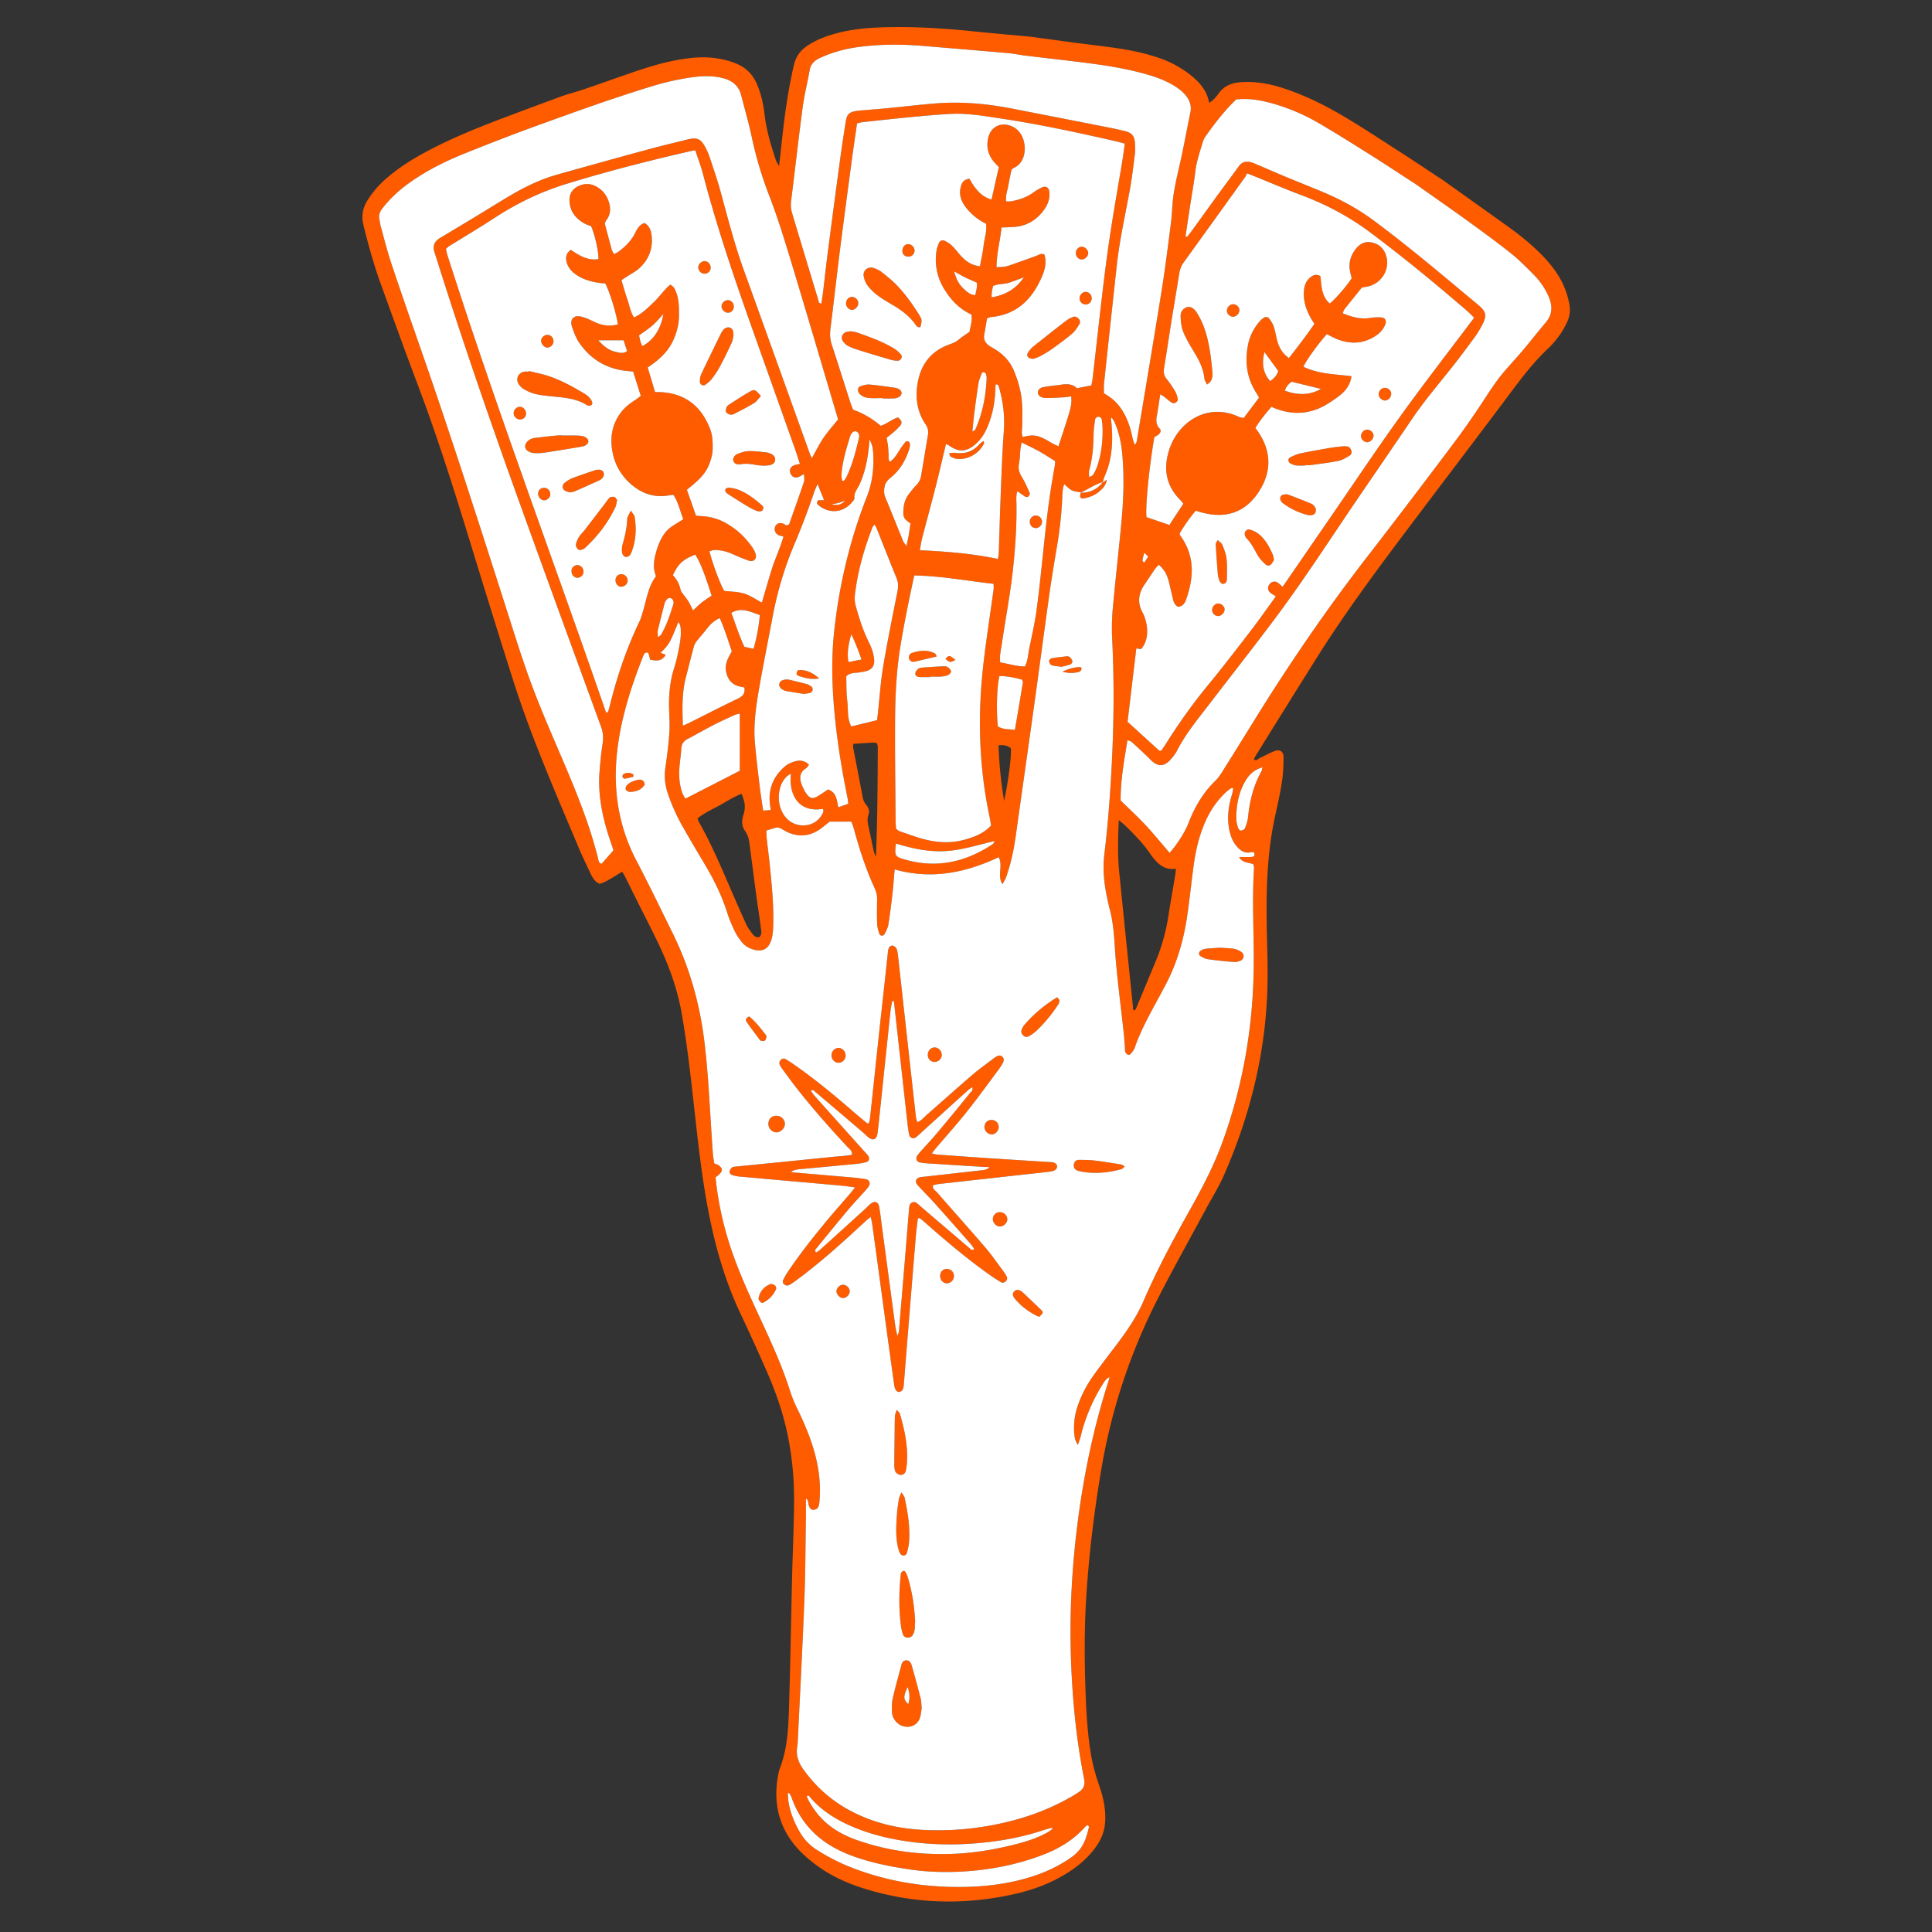 <svg xmlns="http://www.w3.org/2000/svg" width="500" height="500" version="1.0" viewBox="0 0 375 375"><rect x="0" y="0" width="375" height="375" fill="#333333" stroke="none"/><defs><clipPath id="a"><path d="M70.121 5.16h234.75v364.5H70.121zm0 0"/></clipPath></defs><g clip-path="url(#a)"><path fill="#ff5c00" d="M120.758 169.203c-1.488.856-2.774 1.86-4.348 2.348-1.07-.43-1.484-1.38-1.918-2.285-.758-1.586-1.515-3.176-2.195-4.797-4.516-10.723-9.184-21.387-12.715-32.492-2.996-9.41-5.902-18.848-8.8-28.29-3.02-9.828-6.137-19.62-9.786-29.242-2.418-6.39-4.726-12.82-7.055-19.242-1.363-3.754-2.43-7.598-3.386-11.476-.442-1.786-.172-3.332.773-4.836a18.578 18.578 0 0 1 3.39-4.02c2.548-2.266 5.415-4.05 8.415-5.637 4.972-2.629 10.191-4.691 15.449-6.668a986.37 986.37 0 0 1 10.457-3.886c1.332-.48 2.719-.813 4.063-1.27 3.136-1.066 6.257-2.18 9.39-3.262 3.649-1.257 7.332-2.378 11.184-2.843 3.137-.383 6.195-.18 9.172 1.015 1.949.782 3.25 2.11 4.07 4.008.816 1.883 1.25 3.867 1.484 5.883.36 3.117 1.258 6.09 2.25 9.039.082.234.25.441.567.996.176-1.559.312-2.75.437-3.941.547-5.254 1.239-10.477 2.426-15.633.379-1.64 1.207-2.813 2.543-3.735 1.582-1.085 3.332-1.78 5.16-2.312 3.54-1.031 7.184-1.293 10.84-1.355 5.488-.098 10.957.257 16.418.824 3.5.367 7.004.66 10.508.988.472.043.937.11 1.406.172 3.555.473 7.102.98 10.66 1.418 3.895.484 7.79.93 11.578 2.015 1.762.508 3.485 1.11 5.078 2.02.993.57 1.985 1.184 2.868 1.902 1.691 1.38 3.144 2.961 3.547 5.348.878-.496 1.414-1.223 1.914-1.898 1.113-1.516 2.628-2.004 4.394-2.114 2.746-.168 5.387.301 7.984 1.14 4.473 1.442 8.633 3.56 12.633 5.974 3.82 2.308 7.543 4.773 11.301 7.191 2.102 1.36 4.18 2.758 6.27 4.137.28.187.574.355.851.55 4.188 2.985 8.375 5.97 12.559 8.961 2.37 1.696 4.64 3.512 6.683 5.598 1.282 1.313 2.438 2.723 3.38 4.3.91 1.528 1.507 3.161 1.894 4.9.316 1.394.18 2.695-.438 3.945-.414.847-.867 1.687-1.422 2.449-.636.87-1.332 1.722-2.113 2.457-2.683 2.512-4.918 5.383-7.11 8.316-7.097 9.489-14.288 18.899-21.402 28.367-5.687 7.579-11.304 15.211-16.355 23.243-4.04 6.414-8.031 12.855-12.035 19.289-.13.207-.207.437-.305.648.578.352.82-.137 1.156-.285.98-.445 1.922-.988 2.93-1.371.918-.348 1.676.137 1.676 1.133-.004 1.617-.063 3.25-.305 4.843-.348 2.27-.863 4.512-1.351 6.758-1.434 6.594-1.696 13.278-1.622 19.989.047 4.332.266 8.668.157 12.992-.32 12.746-3.32 24.906-8.41 36.558-.997 2.29-2.34 4.422-3.528 6.63-3.14 5.835-6.394 11.62-9.402 17.527-5.317 10.433-8.95 21.441-10.91 33.011-1.371 8.082-2.36 16.196-2.895 24.38-.414 6.359-.39 12.718-.152 19.077.144 3.989.383 7.98 1.05 11.926.36 2.14.965 4.2 1.673 6.258.765 2.23 1.242 4.574 1.062 6.969-.137 1.793-.844 3.398-1.91 4.847-1.469 1.993-3.32 3.559-5.399 4.868-3.12 1.968-6.539 3.265-10.117 4.078-9.832 2.23-19.605 1.984-29.265-1.008-3.246-1.008-6.336-2.38-9.102-4.387-1.144-.832-2.262-1.734-3.254-2.738-4.433-4.485-5.613-9.863-4.203-15.906 1.688-4.172 1.793-8.59 1.922-12.985.246-8.117.375-16.242.57-24.36.117-4.804.344-9.609.387-14.41.055-5.64-.563-11.214-2.063-16.671-.882-3.203-2.062-6.301-3.402-9.336a471.55 471.55 0 0 0-4.883-10.711c-2.742-5.781-4.586-11.848-5.898-18.09-1.383-6.566-2.164-13.219-2.906-19.879-.758-6.789-1.47-13.586-2.641-20.328-.809-4.64-2.363-9.027-4.363-13.258-1.446-3.058-3.012-6.062-4.516-9.09-.727-1.453-1.441-2.91-2.168-4.359-.144-.289-.332-.555-.531-.879zm88.953-73.558.07-.075c-1.793-.27-1.793-.27-3.207-1.59-.34.856-.347 1.723-.387 2.582a77.275 77.275 0 0 1-1.019 9.481c-.516 3-1.02 6.004-1.441 9.016-1.028 7.304-1.993 14.613-3.008 21.918-1.176 8.441-2.383 16.878-3.563 25.32-.386 2.754-.969 5.46-1.91 8.078-.148.414-.422.781-.676 1.246-1.07-1.726.184-3.617-.734-5.226-6.461 3.035-13.063 4.378-20.184 2.363-.144 1.633-.25 3.176-.425 4.71-.23 2.016-.477 4.032-.805 6.032-.102.64-.45 1.254-.762 1.84-.21.39-.84.34-.976-.078-.211-.63-.407-1.29-.43-1.942-.059-1.554-.031-3.113-.008-4.672a4.867 4.867 0 0 0-.437-2.16c-1.73-3.758-3.004-7.68-4.082-11.668-.122-.437-.301-.86-.47-1.343h-4.21c-.524.414-1.094.886-1.688 1.332-1.746 1.3-3.668 1.695-5.75 1.015-.632-.207-1.242-.527-1.804-.887-.438-.273-.86-.378-1.34-.242-.567.164-1.125.344-1.723.524.04.656.047 1.191.102 1.726.195 1.746.43 3.493.605 5.243.383 3.835.75 7.68.637 11.542-.024.81-.082 1.633-.285 2.41-.563 2.157-1.88 2.801-3.973 2.032a4.21 4.21 0 0 1-1.937-1.422c-.489-.645-.961-1.32-1.301-2.047-.547-1.16-1.059-2.348-1.445-3.57-1.028-3.246-2.512-6.27-4.247-9.188a463.204 463.204 0 0 1-4.308-7.355 37.821 37.821 0 0 1-2.992-6.653 10.626 10.626 0 0 1-.438-4.996c.328-2.273.625-4.558.77-6.851.11-1.75-.059-3.516-.067-5.278-.015-2.378.223-4.722.95-7.007.328-1.028.59-2.086.804-3.145.34-1.656.688-3.32.461-5.031-.039-.285-.21-.55-.379-.961-1.722 4.25-1.722 4.25-3.469 6.059.305.109.606.222.985.363-.719 1.324-1.813 1.18-3.016.969-.105-.414-.187-.797-.308-1.164-.036-.11-.192-.258-.286-.25-.171.015-.378.085-.5.207-.132.136-.199.347-.273.535-2.316 5.867-4.25 11.84-5.004 18.14-.894 7.516.133 14.684 3.676 21.461 2.473 4.735 4.797 9.547 7.156 14.344 3.254 6.621 5.188 13.629 6.074 20.95.57 4.706.86 9.429 1.149 14.16.152 2.495.308 4.995.492 7.495.047.66.191 1.317.281 1.915.328.117.547.148.707.257.942.645.98 1.145.157 1.914-.188.176-.403.329-.633.508.484 4.637 1.433 9.121 2.89 13.504 1.559 4.695 3.61 9.188 5.684 13.668 2.164 4.664 4.324 9.328 5.879 14.246.363 1.156.828 2.29 1.36 3.38 1.1 2.253 2.109 4.538 2.894 6.921 1.113 3.371 1.722 6.816 1.52 10.379-.028.473-.052.95-.134 1.414-.109.64-.523 1-1.074 1.008-.465.008-.742-.246-.93-.895-.132-.457-.042-1.015-.546-1.304 0 1.289.015 2.503 0 3.714-.09 5.348-.094 10.696-.301 16.04-.36 9.128-.844 18.253-1.281 27.378-.016.34-.032.68-.09 1.012-.293 1.633.195 3.063 1.129 4.379 2.433 3.426 5.492 6.148 9.207 8.113 4.383 2.317 9.094 3.438 14.015 3.696a56.745 56.745 0 0 0 13.137-.852c5.496-1.008 10.738-2.738 15.602-5.527a33.094 33.094 0 0 0 1.55-.961c.946-.621 1.258-1.383 1.02-2.586-1.57-7.918-2.316-15.93-2.563-23.988-.265-8.883.25-17.723 1.422-26.532 1.196-9.008 3.063-17.86 5.836-26.52.102-.304.176-.616.266-.929a2.557 2.557 0 0 0-1.047.93 34.327 34.327 0 0 0-4.57 10.566c-.125.504-.317.996-.532 1.66-.53-.722-.636-1.36-.699-2.015a12.94 12.94 0 0 1 .61-5.403 22.198 22.198 0 0 1 2.918-5.777c1.402-1.988 2.902-3.91 4.375-5.852 2.125-2.808 4.144-5.668 5.554-8.933 2.653-6.16 5.844-12.047 9.121-17.895 2.383-4.25 4.633-8.574 6.282-13.175 3.89-10.868 5.82-22.086 5.96-33.618.075-6.425-.363-12.855.06-19.285.019-.25-.099-.512-.145-.734-.942-.406-2.11-.207-2.758-1.418.918 0 1.707.043 2.492-.02.52-.039.648-.39.355-.898-.175 0-.375-.031-.554.008-1.235.27-2.078-.34-2.809-1.22-.8-.964-1.191-2.108-1.418-3.32-.437-2.324-.101-4.577.59-6.804.11-.348.137-.723.215-1.133-.27.05-.422.043-.524.11-.28.187-.55.39-.8.62-1.766 1.63-3.102 3.563-4.078 5.755-1.196 2.683-1.868 5.507-2.262 8.398-.442 3.215-.778 6.45-1.235 9.66-.667 4.719-1.94 9.262-4.16 13.512-.343.656-.691 1.316-1.043 1.972-1.824 3.395-3.77 6.73-5.023 10.403-.149.43-.477.808-.77 1.168-.101.129-.402.238-.527.18-.219-.102-.46-.31-.535-.528-.102-.308-.055-.668-.078-1.004-.074-.941-.133-1.887-.235-2.824-.511-4.64-1.125-9.273-1.527-13.922-.285-3.3-.3-6.621-1.156-9.855a47.457 47.457 0 0 1-.625-2.774c-.528-2.597-.778-5.21-.457-7.867.734-6.117 1.187-12.258 1.492-18.41.39-7.914.422-15.828.031-23.746a41.683 41.683 0 0 1 .145-5.883c.52-5.66 1.175-11.305 1.695-16.965.387-4.25.512-8.516.129-12.777-.195-2.164-.629-4.285-1.524-6.281-.128-.286-.335-.536-.558-.88-.082.212-.133.278-.125.337.02.203.07.398.086.597.336 3.614.215 7.168-1.328 10.547-.164.363-.23.766-.344 1.152l.016-.078c-1.567.45-2.883 1.418-4.348 2.075zM86.562 48.3c.098.43.141.765.243 1.082 9.504 29.851 20.566 59.164 30.785 88.77.02.058.074.117.129.152.031.02.094-.004.14-.004.079-.11.188-.207.227-.328.121-.387.219-.782.316-1.172 1.395-5.598 3.243-11.031 5.743-16.238.347-.72.535-1.52.765-2.293.653-2.188.95-4.508 2.43-6.438-.617-1.457-.457-2.91-.07-4.383.378-1.453.894-2.832 1.816-4.043.914-1.207 2.316-1.789 3.543-2.66-.668-1.637-.977-3.3-1.914-4.7-.371.044-.645.06-.906.102-3.055.536-5.598-.492-7.77-2.582-1.66-1.593-2.71-3.562-3.144-5.804-.536-2.77-.13-5.39 1.625-7.707.746-.985 1.695-1.739 2.734-2.39.383-.243.73-.548 1.125-.849-.516-1.625-1-3.16-1.488-4.695l-1.118-.117c-3.945-.371-7.062-2.195-9.312-5.438-.57-.816-.957-1.789-1.293-2.738-.234-.672-.535-1.512.082-2.11.602-.585 1.426-.32 2.121-.105.77.242 1.492.637 2.234.965 1.395.621 2.825.805 4.31.379-.15-1.7-1.626-6.508-2.442-7.96-.371-.028-.778-.032-1.172-.095-1.555-.234-3.043-.64-4.371-1.523-.93-.621-1.657-1.406-1.946-2.512-.234-.906-.117-1.73.813-2.383 1.625 1.102 3.277 2.137 5.363 1.801.04-1.445-.676-4.64-1.414-6.375-.453-.187-.98-.344-1.437-.61-1.68-.987-2.727-2.39-2.774-4.421-.031-1.402.692-2.316 1.899-2.84.96-.414 2-.453 2.968-.012 1.356.621 2.285 1.676 2.754 3.094.426 1.29.387 2.531-.496 3.656-.117.153-.172.36-.277.586.445 1.672.887 3.371 1.355 5.063.082.297.27.562.434.894.363-.187.617-.28.824-.437 1.317-.977 2.477-2.086 3.234-3.582.422-.832.844-1.711 1.875-2.024 1.004.586 1.29 1.547 1.391 2.578.238 2.465-.601 4.551-2.402 6.196-.735.676-1.672 1.129-2.512 1.687-.32.211-.637.426-.957.64.387 1.274.707 2.45 1.11 3.599.417 1.183.581 2.472 1.328 3.628 1.535-.687 2.609-1.82 3.738-2.863 1.176-1.086 2.054-2.469 3.297-3.496.718.36.941.945 1.148 1.496.563 1.485.563 3.051.543 4.61-.02 1.578-.41 3.074-1.035 4.52-1.031 2.382-2.887 4.023-5.035 5.448.488 1.625.949 3.164 1.426 4.766 5.289-.082 8.832 2.328 10.69 7.18.47 1.226.52 2.507.497 3.8-.02 1.106-.312 2.133-.719 3.149-.84 2.094-2.547 3.437-4.289 4.836a3023.64 3023.64 0 0 1 1.762 5.035c.512.039.906.07 1.305.102 1.504.109 2.933.492 4.265 1.203 2.188 1.175 3.969 2.808 5.375 4.851.266.383.492.817.633 1.258.305.95-.363 1.633-1.324 1.316-1.024-.34-2.016-.773-3.004-1.214-1.191-.532-2.418-.887-3.727-.84-.308.008-.609.152-.906.23.649 2.582 2.16 6.555 2.883 7.692 1.348.164 2.668.148 3.863.52 1.196.374 2.266 1.136 3.43 1.753.629-2.125 1.226-4.262 1.89-6.375.68-2.168 1.672-4.234 2.305-6.445-.445-.133-.793-.168-1.066-.328-.625-.356-.813-1.149-.473-1.754.293-.52.899-.668 1.578-.39.278.112.477.526 1.059.089.922-2.617 1.922-5.414 2.875-8.23.137-.395.02-.872.02-1.516-.485.262-.758.453-1.06.566-.73.274-1.331-.027-1.605-.765-.226-.602.024-1.207.68-1.489.344-.148.734-.183 1.184-.289-.32-.969-.594-1.875-.91-2.761-2.965-8.348-5.942-16.696-8.903-25.047-3.348-9.442-6.512-18.934-9.05-28.63-.387-1.48-.95-2.917-1.45-4.433-.32.059-.582.098-.836.156-8.176 1.86-16.293 3.942-24.312 6.418-4.961 1.532-9.543 3.762-13.875 6.594-2.887 1.883-5.86 3.645-8.785 5.469-.168.105-.301.262-.582.504zm162.38 65.59c.25-.352.456-.621.644-.899 2.992-4.347 5.976-8.699 8.973-13.047 4.453-6.465 8.816-12.996 13.402-19.363 4.582-6.36 9.394-12.555 14.172-18.91-.387-.383-.793-.817-1.235-1.207-.812-.715-1.644-1.41-2.468-2.113-5.356-4.57-10.809-9.012-16.453-13.227-4.102-3.063-8.543-5.434-13.329-7.227-3.097-1.164-6.144-2.472-9.214-3.71-.364-.149-.73-.286-1.364-.536-.125.235-.23.493-.386.715-3.989 5.551-7.977 11.102-11.98 16.64-.497.684-.708 1.434-.837 2.25-.484 3.071-1.012 6.138-1.504 9.212-.48 3.004-.918 6.015-1.418 9.02-.136.792-.02 1.433.5 2.07.598.73 1.13 1.52 1.614 2.332.27.449.441.984.543 1.5.109.546-.586 1.078-1.075.804-.52-.289-.957-.722-1.437-1.086-.235-.175-.492-.324-.883-.578-.215 1.395-.371 2.598-.59 3.793-.183 1.012-.379 1.969.465 2.848.375.39.211.836-.258 1.21-.25.2-.554.337-.762.462-1.058 6.226-1.78 13.777-1.511 15.535l4.457 1.527c.074-.12.199-.36.347-.586.774-1.18 1.551-2.351 2.344-3.558-.234-.285-.39-.504-.574-.688-2.742-2.71-3.34-5.96-2.254-9.539 1.742-5.738 7.566-9.441 13.574-6.64.285.132.621.16.957.246 1.032-1.371 2.004-2.66 2.98-3.961-.171-.305-.284-.547-.433-.766-1.941-2.93-2.37-6.133-1.695-9.523.324-1.621 1.05-3.067 2.101-4.34.254-.309.56-.594.883-.828.364-.266.825-.266 1.098.09.363.468.707.992.898 1.546.282.828.41 1.707.621 2.559.352 1.414.989 2.64 2.336 3.578 1.727-2.223 3.403-4.394 4.942-6.64-.352-.567-.664-1.012-.91-1.489-.825-1.59-1.293-3.265-1.11-5.082.094-.91.407-1.715 1.09-2.332.582-.52 1.223-.836 2.09-.371.227 1.887.184 3.91 1.828 5.332 1.16-.945 3.442-3.594 4.246-4.922-.105-.426-.23-.879-.32-1.34-.3-1.558.082-2.965 1.015-4.21.727-.97 1.7-1.618 2.958-1.426 1.44.218 2.503 1.054 2.98 2.453.977 2.855-.96 5.843-3.988 6.23-.2.028-.39.082-.692.145-1.101 1.367-2.25 2.781-3.382 4.21-.145.184-.188.454-.305.75 1.816.755 3.535 1.216 5.418.895a9.097 9.097 0 0 1 2.21-.07c.587.05.872.676.665 1.238-.336.922-.934 1.649-1.73 2.2-2.434 1.69-5.028 1.812-7.72.742-.675-.27-1.308-.641-1.933-.946-1.676 1.852-3.926 4.973-4.555 6.317 2.91 1.43 6.121 1.433 9.34 1.843-.363 2.649-2.355 3.852-4.152 5.059-3.567 2.406-7.426 2.684-11.383.883-1.172 1.351-2.234 2.64-3.121 4.097 3.117 4.06 3.363 8.31.61 12.477-2.958 4.477-7.25 5.281-12.169 3.578-1.25 1.438-2.242 2.942-3.148 4.422.043.172.05.242.078.3.062.118.137.235.215.345 2.699 3.882 2.457 8 .965 12.21-.254.727-.696 1.317-1.551 1.387-.707-.347-.879-1.008-1.04-1.668-.269-1.12-.507-2.246-.796-3.36-.309-1.194-.867-2.25-1.906-3.128-.258.277-.512.492-.696.758-.695 1-1.351 2.027-2.047 3.027-1.222 1.766-1.46 3.555-.398 5.516.41.754.664 1.636.793 2.496.238 1.64.031 3.226-1.082 4.57-.355-.05-.672-.097-.938-.137l-1.695 14.243c2.07 1.89 4.07 3.71 6.067 5.53a.347.347 0 0 0 .183.075c.063.016.133.004.29.004.312-.46.663-.953.98-1.46a111.182 111.182 0 0 1 8.297-11.52c2.793-3.399 5.472-6.891 8.148-10.38 1.645-2.144 3.191-4.363 4.813-6.59-.426-.28-.79-.46-1.086-.722-.516-.453-.547-1.101-.141-1.637.406-.53 1.05-.671 1.602-.296.32.218.59.503.921.789zm-86.27-32.485c-3.094-10.414-6.098-20.664-9.192-30.886-1.292-4.27-2.613-8.543-4.226-12.7a73.788 73.788 0 0 1-3.387-11.453c-.562-2.64-1.328-5.238-1.992-7.86-.488-1.925-1.797-2.913-3.66-3.366-1.809-.446-3.621-.43-5.442-.196a49.296 49.296 0 0 0-8.117 1.762c-7.633 2.32-15.129 5.04-22.62 7.754-4.641 1.68-9.24 3.48-13.817 5.316-3.836 1.54-7.52 3.387-10.895 5.809-1.933 1.39-3.656 3-5.12 4.887-.493.632-.727 1.28-.567 2.07.097.46.144.937.27 1.395.648 2.343 1.226 4.714 2 7.019 1.929 5.77 3.929 11.52 5.929 17.266 5.695 16.347 10.973 32.836 16.25 49.324 1.71 5.344 3.36 10.719 5.34 15.965 2.148 5.687 4.66 11.242 7.004 16.86 2.218 5.308 4.273 10.671 5.668 16.269.086.34.03.82.664 1.027.758-.86 1.547-1.758 2.32-2.637-.328-.96-.617-1.789-.887-2.62-1.347-4.15-2.175-8.38-1.816-12.77.144-1.754.3-3.512.582-5.243.191-1.175.11-2.238-.305-3.367-5.406-14.797-10.82-29.597-16.16-44.422-5.476-15.203-10.738-30.484-15.601-45.902-.204-.645-.418-1.285-.61-1.934-.312-1.046.047-1.855.922-2.46.277-.192.578-.348.867-.52 2.031-1.219 4.063-2.434 6.086-3.656 2.434-1.473 4.832-2.996 7.29-4.422 2.695-1.567 5.507-2.91 8.51-3.766a1628.249 1628.249 0 0 1 17.583-4.883c2.61-.71 5.238-1.332 7.863-1.984 1.95-.488 2.664-.156 3.582 1.66.274.543.543 1.098.73 1.672.739 2.25 1.524 4.484 2.145 6.766 1.39 5.09 2.692 10.195 4.489 15.168 4.296 11.894 8.554 23.8 12.835 35.699.086.242.215.469.399.875.805-1.418 1.453-2.75 2.277-3.965.828-1.223 1.828-2.328 2.809-3.55zm29.781-42.668c.512-2.27.969-4.3 1.414-6.285-.41-.45-.746-.785-1.039-1.148-1.047-1.29-1.379-2.774-1.062-4.387.453-2.293 2.476-3.336 4.617-2.41.844.363 1.457.976 1.898 1.765 1.008 1.809.973 5.27-1.582 6.352-.113.047-.195.176-.379.344-.18.898-.406 1.886-.574 2.883-.176 1.035-.594 2.046-.469 3.238.391 0 .657.039.907-.004 1.543-.281 3.011-.746 4.312-1.672.55-.39 1.129-.758 1.738-1.035.774-.352 1.348.023 1.438.848.148 1.359-.317 2.546-1.098 3.605-1.449 1.95-3.387 3.07-5.836 3.227-.73.046-1.46.066-2.34.101-.277 2.602-.964 5.055-.98 7.688.957.011 1.758-.063 2.523-.332a354.74 354.74 0 0 0 5.153-1.836c.496-.18.933-.582 1.625-.285.05.257.144.57.176.89.183 1.781-.57 3.336-1.34 4.824-1.93 3.727-4.903 6.047-9.203 6.438-.254.02-.497.156-.77.25-.184 1.05-.332 2.05-.531 3.043-.219 1.086.23 1.832 1.117 2.387.344.214.703.406 1.047.62 1.531.958 2.746 2.235 3.476 3.876.547 1.222.961 2.527 1.278 3.832.562 2.324.472 4.703.437 7.074-.011.73-.203 1.48.106 2.2 1.738-.462 2.593-.415 4.11.304.608.289 1.171.672 1.765.996.336.183.695.328 1.054.5 2.606-7.906 2.606-7.906 2.465-9.692-.457.063-.91.16-1.367.184-1.215.063-2.43.152-3.644.121-.895-.02-1.516-.562-1.45-1.113.094-.766.73-.934 1.328-1.035 1.133-.188 2.282-.29 3.418-.457 1.125-.168 2.145-.004 2.82.722l2.825-.55c.074-.41.18-.864.234-1.325.852-7.324 1.625-14.66 2.563-21.976.625-4.895 1.422-9.774 2.25-14.64.504-2.977 1.062-5.942 1.43-8.993-.653-.172-1.235-.34-1.82-.473-7.255-1.652-14.528-3.226-21.888-4.34-3.34-.507-6.687-1.125-10.085-.945-2.434.125-4.86.34-7.282.57-3.23.305-6.46.66-9.687 1.008-.387.043-.762.157-1.2.25-.34 2.344-.683 4.614-.988 6.895-.789 5.898-1.582 11.8-2.328 17.707-.648 5.101-1.215 10.21-1.855 15.312-.13 1.036-.075 2.004.25 2.993 1.238 3.793 2.441 7.597 3.664 11.398.14.445.336.875.496 1.29 2.05.698 3.808 1.796 5.355 3.108 1.262-.39 2.157-1.308 3.41-1.632.23.3.508.53.598.82.067.207-.039.555-.191.734-.387.461-.828.887-1.278 1.285-.449.399-.937.75-1.398 1.118.105.617.219 1.14.281 1.675.059.47.043.95.098 1.418.062.489-.164 1.047.277 1.555.922-.656 1.399-1.547 1.938-2.394.324-.508.687-.997 1.074-1.454.094-.113.39-.164.531-.105.153.066.317.293.324.46.02.329-.011.677-.113.99-.691 2.167-1.785 4.105-3.566 5.546-.614.5-1.063.98-1.227 1.762-.156.746-.164 1.433.149 2.172 1.18 2.804 2.293 5.636 3.449 8.453.113.277.344.504.64.93.184-.899.336-1.555.454-2.215.125-.727.214-1.457.316-2.157-1.27-.918-1.426-1.187-1.375-2.496.05-1.172.344-2.277 1.074-3.222.457-.586.91-1.184 1.43-1.711.496-.508.816-1.082.933-1.762.454-2.668.88-5.34 1.336-8.004.137-.785-.035-1.441-.484-2.098-1.57-2.296-1.957-4.882-1.582-7.574.543-3.87 2.578-6.629 6.352-7.933.652-.227 1.23-.493 1.757-.95.61-.523 1.305-.937 2.024-1.441.156-1.07.597-2.152.36-3.379-2.247-1.02-3.868-2.707-5.157-4.742-1.422-2.262-1.977-4.73-1.649-7.375.075-.594.278-1.184.5-1.742.2-.489.715-.66 1.196-.414.472.246.949.535 1.324.902.578.562 1.074 1.215 1.605 1.824.997 1.145 2.153 2 3.848 2.196.254-1.395.567-2.711.711-4.043.152-1.395.672-2.758.477-4.211-1.473-.707-2.668-1.684-3.688-2.883-.715-.844-1.25-1.797-1.36-2.899-.058-.578.067-1.21.255-1.77.195-.577.609-1.046 1.539-1.206.972 1.613 2.015 3.375 4.316 4.062zm37.656 7.121c.102.04.207.075.309.11.285-.367.578-.723.852-1.098 1.828-2.52 3.644-5.047 5.476-7.566 1.234-1.696 2.508-3.364 3.73-5.067.551-.773 1.278-.965 2.13-.8.457.09.898.289 1.332.472 1.867.79 3.722 1.61 5.593 2.39 2.621 1.095 5.27 2.122 7.88 3.247 3.3 1.418 6.421 3.164 9.316 5.316 6.035 4.485 11.796 9.309 17.562 14.121.883.735 1.77 1.473 2.649 2.211 1.546 1.297 1.707 2.047.757 3.867-.406.778-.851 1.547-1.367 2.254-1.48 2.02-2.969 4.032-4.523 5.996-2.602 3.29-5.336 6.473-7.696 9.958-3.68 5.433-7.402 10.84-11.093 16.273-5.133 7.555-10.09 15.234-15.567 22.555-4.18 5.578-8.492 11.054-12.734 16.586-2.223 2.898-4.567 5.71-6.242 8.992-.332.656-.817 1.25-1.309 1.8-1.195 1.325-2.367 1.36-3.676.157-.199-.184-.367-.403-.562-.586-1.082-1.016-2.156-2.04-3.262-3.031-.21-.188-.547-.239-.82-.356-.645 3.926-1.348 7.711-1.328 11.707 1.605 1.578 3.304 3.133 4.87 4.813 1.606 1.722 3.087 3.558 4.626 5.351 1.254-1.324 3.011-4.062 3.617-5.644 1.2-3.133 2.828-5.985 5.27-8.34.574-.555 1.027-1.254 1.456-1.938 2.055-3.265 4.086-6.543 6.114-9.824 6.804-11.004 14.11-21.656 22.035-31.887 5.598-7.222 11.117-14.503 16.605-21.808 2.114-2.809 4.118-5.711 6.043-8.653 1.188-1.812 2.364-3.624 3.774-5.277 1.187-1.387 2.441-2.722 3.617-4.117 1.523-1.809 2.984-3.676 4.508-5.488 1.363-1.614 1.297-3.32.48-5.117a13.712 13.712 0 0 0-2.726-4.012c-1.422-1.446-2.852-2.91-4.43-4.172-2.746-2.191-5.59-4.274-8.441-6.336-3.34-2.418-6.735-4.77-10.106-7.145-.332-.234-.68-.445-1.02-.668-2.613-1.69-5.206-3.41-7.843-5.066-3.262-2.055-6.524-4.11-9.852-6.059-2.687-1.57-5.539-2.84-8.531-3.73-2.477-.738-4.984-1.254-7.644-.95-2.243 2.153-4.133 4.622-5.938 7.157a3.668 3.668 0 0 0-.531 1.09c-.563 1.875-1.207 3.726-1.45 5.691-.265 2.215-.667 4.414-1.007 6.621-.305 2.004-.602 4.004-.903 6zm-9.816 40.512c.187-.367.316-.516.344-.683 1.62-9.743 3.265-19.481 4.828-29.235.695-4.344 1.246-8.707 1.805-13.07.253-2.012.253-4.059.585-6.055.434-2.598 1.106-5.156 1.641-7.738.535-2.582 1.012-5.176 1.55-7.758.243-1.148-.038-2.133-.702-3.055-.606-.843-1.395-1.468-2.258-2.015-1.73-1.102-3.633-1.793-5.59-2.348-4.504-1.285-9.133-1.906-13.766-2.473-3.222-.39-6.453-.75-9.675-1.14-1.14-.14-2.27-.39-3.41-.492-5.461-.48-10.922-.926-16.387-1.391-4.196-.352-8.383-.355-12.563.2-2.629.347-5.164 1.03-7.578 2.16-1.058.492-1.758 1.16-1.965 2.367-.418 2.394-1.035 4.761-1.355 7.171-.8 6.036-1.469 12.09-2.234 18.13a5.6 5.6 0 0 0 .175 2.398c1.696 5.633 3.39 11.27 5.106 16.898.074.246.011.672.59.668.109-.742.23-1.469.316-2.2.328-2.687.617-5.378.965-8.065.77-5.903 1.555-11.81 2.355-17.708.336-2.48.707-4.957 1.11-7.425.222-1.344.648-1.742 1.949-1.965.598-.102 1.21-.125 1.816-.176 1.418-.125 2.832-.226 4.246-.367 3.032-.297 6.055-.652 9.09-.906 5.024-.426 10.004-.024 14.942.937 6.109 1.184 12.21 2.383 18.316 3.586 1.262.246 2.52.504 3.77.805 1.414.344 1.91.96 1.988 2.418.039.676.07 1.363-.012 2.027-.297 2.348-.566 4.707-.988 7.031-.89 4.86-1.984 9.68-2.524 14.598a6466.793 6466.793 0 0 0-2.484 23.008c-.066.597-.008 1.203-.008 1.847 2.766 1.47 4.223 3.922 5.094 6.793.238.778.379 1.579.578 2.364.059.23.172.445.34.86zm-42.836 25.33c-.988 4.551-1.883 8.914-2.621 13.305-.824 4.883-1.07 9.82-1.102 14.762-.039 6.496.055 12.992.098 19.492.004.531.059 1.07.094 1.61.258.183.457.39.699.472 1.66.562 3.309 1.2 5.008 1.62 2.457.61 4.965.716 7.437.06 1.965-.52 3.848-1.223 5.297-2.801-.101-.594-.176-1.125-.289-1.653-2.086-9.828-2.344-19.734-1.2-29.683.56-4.84 1.317-9.653 1.977-14.477.043-.312.004-.633.004-1.086-5.136-.562-10.109-1.527-15.402-1.62zm-12.8 44.3c-.075-.55-.102-.887-.169-1.215-1.433-7.035-2.511-14.11-2.851-21.297-.184-3.797-.106-7.586.316-11.347.996-8.844 3.04-17.45 6.305-25.739 1.094-2.77 1.398-5.629 1.222-8.562-.046-.77-.16-1.524-.714-2.547-.063.766-.086 1.16-.13 1.555-.269 2.5-.765 4.941-1.831 7.242-.387.832-1.078 1.539-.961 2.59.027.261-.29.593-.504.847-1.754 2.04-4.395 2.243-6.5.508-.293-.242-.375-.543-.02-.945h1.137c-.422-1.047-.816-2.016-1.273-3.153-.258.614-.489 1.09-.657 1.59a136.683 136.683 0 0 1-3.816 10.043c-1.93 4.559-3.332 9.29-4.254 14.157-.875 4.652-1.812 9.293-2.625 13.953-.605 3.468-1.113 6.96-.805 10.496.246 2.828.594 5.648.93 8.472.18 1.532.43 3.059.668 4.692.559-.047.992-.082 1.473-.121-.051-.387-.082-.653-.121-.914-.438-3.07.585-5.598 2.914-7.578.543-.465 1.277-.77 1.976-.965.922-.262 1.836-.125 2.66.652-.226.293-.34.559-.543.684-1.3.797-1.351 1.937-.875 3.183.239.625.543 1.246.93 1.79.684.956 1.242 1.042 2.234.433.684-.422 1.344-.879 1.95-1.274 1.687.598 1.664 2.09 2 3.461.683-.242 1.238-.441 1.933-.691zm29.046-47.504c.074-.547.152-.875.164-1.203.117-3.516.203-7.027.348-10.54.172-4.323.297-8.648.625-12.96.222-2.953-.117-5.793-.93-8.606-.09-.32-.156-.664-.664-.546-.035.664-.055 1.34-.105 2.011-.176 2.309-.703 4.532-1.664 6.645-.543 1.191-1.29 2.226-2.293 3.058-1.657 1.375-3.176 1.407-4.95.133-.203-.144-.445-.226-.62-.312-.665 2.777-1.282 5.472-1.962 8.152-.867 3.402-1.797 6.79-2.68 10.188-.179.703-.269 1.433-.425 2.28 5.094.255 10.055.618 15.156 1.7zm3.762-13.156c-.266.863-.188 1.605-.176 2.316.074 4.34-.21 8.668-.68 12.965-.535 4.836-1.46 9.625-2.16 14.442-.16 1.113-.48 2.23-.297 3.515 1.625.242 3.149.79 4.786.774.578-1.098.597-2.262.82-3.375.52-2.582 1.129-5.16 1.472-7.77.622-4.758 1.086-9.543 1.598-14.316.473-4.442 1.05-8.864 1.867-13.258.07-.387.086-.781.121-1.121-1.117-.688-2.125-1.36-3.18-1.946-1.038-.582-2.128-1.082-3.331-1.683-.094.488-.192.867-.235 1.25-.097.941-.093 1.902-.277 2.828-.2 1.008.035 1.812.574 2.672.606.965 1.051 2.035 1.508 3.086.07.156-.121.496-.281.664-.098.101-.414.12-.547.039-.496-.293-.961-.649-1.582-1.082zm19.687 63.851c-.144 3.614-.238 6.774.075 9.926.878 8.809 1.785 17.613 2.687 26.418.024.215-.086.578.352.555.086-.113.191-.211.238-.332 1.3-3.113 2.598-6.235 3.89-9.352 1.196-2.886 1.985-5.879 2.45-8.969.32-2.136.722-4.261 1.066-6.394.125-.781.297-1.559.336-2.426-1.785.278-2.988-.508-4.02-1.656a10.038 10.038 0 0 1-.882-1.113c-1.399-2.098-3.164-3.868-4.95-5.618-.277-.273-.597-.503-1.242-1.039zm-46.906-19.414c.063-.55.117-1.007.168-1.468.324-2.954.508-5.93 1-8.856.824-4.93 1.82-9.828 2.8-14.726.18-.907.145-1.7-.206-2.551-1.281-3.125-2.508-6.27-3.762-9.406-.125-.31-.289-.606-.457-.954-.176.196-.36.32-.426.489-1.66 4.3-2.93 8.699-3.433 13.297-.082.753.02 1.464.222 2.195.66 2.348 1.387 4.656 2.489 6.844.547 1.086.953 2.234 1.035 3.472.07 1-.352 1.735-1.281 2.063-.625.222-1.305.308-1.965.383-.73.082-1.477.054-2.176.71.055 1.555 0 3.184.203 4.782.211 1.64-.062 3.375.777 4.957l5.012-1.23zm-17.078 208.23c-.086.024-.176.052-.262.075.063.66.078 1.324.196 1.973.363 1.945 1.113 3.746 2.093 5.46a9.922 9.922 0 0 0 3.301 3.505 38.185 38.185 0 0 0 6.848 3.492c6.367 2.472 12.98 3.648 19.8 3.742 4.829.066 9.586-.387 14.235-1.73 3.066-.891 5.953-2.18 8.582-4.028 1.387-.973 2.324-2.234 2.836-3.836.168-.515.34-1.027.457-1.555.059-.273.262-.62-.164-.863-.16.13-.34.227-.469.367-2.258 2.536-5.07 4.227-8.21 5.422-5.161 1.961-10.516 2.989-16.016 3.254-3.247.156-6.489.055-9.711-.414-3.954-.574-7.852-1.351-11.602-2.773-5.477-2.078-9.488-5.614-11.45-11.254-.105-.297-.308-.559-.464-.836zm-5.746-166.148c.496-.488.348-1.12.273-1.695-.265-2.078-.597-4.144-.879-6.219-.457-3.414-.898-6.832-1.347-10.246-.117-.867-.305-1.668-.864-2.43-.613-.828-.68-1.878-.355-2.91.5-1.586.438-2.484-.316-4.28-1.512.573-2.86 1.468-4.262 2.241-1.453.797-2.996 1.47-4.285 2.54.117.304.164.503.261.675 2.043 3.586 3.711 7.356 5.348 11.137 1.262 2.91 2.52 5.824 3.832 8.71.332.727.836 1.38 1.332 2.013.285.367.703.64 1.262.464zm-14.883-41.004c.59-.257.832-.347 1.063-.464 3.203-1.602 6.386-3.246 9.617-4.79.996-.476 1.453-1.062 1.254-2.163-.387-.083-.715-.133-1.04-.223-1.378-.375-2.148-1.305-2.468-2.676-.246-1.05-.031-2.012.445-2.941.211-.41.43-.817.633-1.2-.754-2.18-1.39-4.304-2.34-6.421-1.09.48-1.848 1.207-2.516 2.074-.617.8-1.3 1.547-1.921 2.344-.239.308-.47.668-.567 1.039-.55 2.02-1.058 4.05-1.582 6.078-.773 2.984-.683 6.015-.578 9.343zm11.055-2.343c-.36.093-.684.129-.965.258-1.348.617-2.703 1.218-4.024 1.894-1.734.895-3.43 1.871-5.16 2.777-.804.422-1.164 1.028-1.21 1.934-.06 1.14-.255 2.277-.344 3.418-.141 1.766-.043 3.508.574 5.187.133.348.36.66.57 1.04l10.559-5.422v-11.086zm60.695 216.476c-.035-.074-.066-.148-.101-.218-.567.156-1.137.289-1.696.476-3.539 1.184-7.18 1.91-10.879 2.328-4.586.52-9.172.582-13.765.063-4.118-.469-8.133-1.332-11.973-2.907-3.29-1.347-6.29-3.14-8.637-5.882-.113-.137-.246-.485-.64-.211.332.976.894 1.808 1.472 2.629 2.024 2.882 4.852 4.668 8.098 5.832 5.863 2.097 11.934 2.914 18.137 2.757 4.27-.109 8.468-.796 12.613-1.832 2.238-.558 4.426-1.246 6.445-2.378.328-.184.617-.434.926-.657zm-38.64-210.61c-.04.36-.09.5-.067.626.621 3.254 1.258 6.504 1.867 9.762.102.55.32 1.007.68 1.437.453.543.695 1.211.45 1.89-.321.891-.145 1.723.05 2.587.348 1.515.633 3.047.973 4.562.082.367.277.711.418 1.067.296-7.121.332-14.192.359-21.266.004-.254-.09-.508-.14-.766-.266-.062-.458-.152-.645-.14-1.274.066-2.547.152-3.946.242zm-27.528-28.765c-1.285-4.152-2.383-6.87-3.191-7.957-2.38.938-3.297 1.781-4.325 4a5.65 5.65 0 0 1 1.48 2.77c.044.191.13.386.247.547.39.547.84 1.058 1.2 1.625.35.55.62 1.156 1 1.879.624-.579 1.132-1.102 1.698-1.551.575-.457 1.208-.84 1.891-1.313zm58.875 26.04c.547-3.22 1.059-6.212 1.547-9.208.027-.168-.125-.363-.191-.539-1.457-.379-2.887-.68-4.34-.691-.516 1.746-.664 6.71-.317 9.789.953.586 2.04.516 3.301.648zm-23.086 22.074c-.297 2.359-.222 2.53 1.574 3.062 6.203 1.844 11.891.586 17.184-2.926.191-.129.281-.406.418-.613-3.2.71-6.258 1.742-9.492 1.941-3.274.204-6.438-.457-9.684-1.464zm-20.394-13.551c-2.59 1.203-3.344 6.172-.72 8.789 1.845 1.836 5.34 1.719 6.75-.86.188-.343.423-.687.15-1.097-4.801.777-6.63-2.89-6.18-6.832zm-7.246-24.246c.593-2.145 1.023-4.285 1.21-6.551-1.859-.602-3.55-1.586-5.523-.422.844 2.27 1.535 4.508 2.535 6.598.617.129 1.137.238 1.778.375zm98.785 23.004c-1.72.496-2.676 1.511-3.395 2.773-1.265 2.234-1.7 4.68-1.695 7.211 0 .594.176 1.2.351 1.777.067.22.371.54.54.528.285-.032.703-.227.796-.461.274-.68.52-1.399.594-2.125.313-3.121 1.027-6.117 2.578-8.88.09-.16.102-.362.23-.823zm-33.657-56.32c.348-.196.649-.259.754-.442.313-.512.606-1.05.797-1.617.856-2.512 1.14-5.114 1.051-7.758-.008-.27-.043-.54-.07-.805-.012-.133-.035-.27-.051-.402-.047-.371-.25-.653-.621-.684-.367-.031-.656.207-.707.574-.125.934-.27 1.868-.285 2.805-.036 2.367-.207 4.707-.852 6.996-.101.36-.016.77-.016 1.332zm-16.492 62.866c.914-4.457 1.414-8.695 1.313-10.207-.633-.59-1.383-.718-2.403-.601a78.9 78.9 0 0 0 1.09 10.808zm-31.46-62.164c.214.012.316.047.34.016.167-.21.35-.414.468-.652 1.16-2.38 1.816-4.93 2.426-7.485.12-.504.195-1.105-.43-1.418-.45-.226-1.004.137-1.266.989-.726 2.386-1.457 4.777-1.644 7.28-.035.427.07.864.105 1.27zm25.288-9.53c.301-.224.532-.302.598-.454 1.367-3.117 2.02-6.402 2.172-9.793a2.81 2.81 0 0 0-.14-.984c-.048-.14-.278-.262-.446-.313-.086-.027-.293.082-.332.18-.238.617-.54 1.234-.645 1.879-.324 1.992-.582 3.996-.843 6-.141 1.105-.235 2.219-.364 3.484zm9.996-29.958c-1.054.387-1.964.762-2.906 1.05-1 .317-2.11.188-3.058.634-.094.406-.196.726-.239 1.054-.047.368-.039.743-.058 1.145 2.758-.457 4.746-1.68 6.261-3.883zm-71.046 69.844c.402-.277.546-.324.605-.422 1.098-1.875 1.777-3.922 2.41-5.988.153-.496-.113-1.04-.527-1.16-.484-.145-.734.203-.961.543a1.325 1.325 0 0 0-.184.363c-.449 1.758-.91 3.515-1.332 5.285-.086.363-.011.773-.011 1.379zM250.71 74.098c-.531.386-1.098.902-1.309 1.73 2.57.973 5.036.824 6.993-.344l-5.684-1.386zm-126.059-6.922c2.13-1.043 3.618-3.293 4.106-6.2-.742.782-1.375 1.551-2.117 2.196-.801.695-1.704 1.273-2.606 1.933.094.41.168.801.278 1.18.085.3.222.586.34.89zm60.555-14.496c.395 1.527.922 2.511 1.844 3.375.62.582 1.25 1.18 2.262 1.234.128-.852.43-1.602.273-2.434-.777-.347-1.52-.652-2.238-1.007-.696-.344-1.368-.743-2.141-1.168zm-69.074 13.367c1.156 1.305 2.125 1.973 3.394 2.25.68.148 1.414.433 2.188-.168-.223-.688-.445-1.363-.68-2.082h-4.902zm129.297 2.281c-.512 2.031-.399 3.961 1.117 5.64.742-.534 1.336-1.124 1.543-1.98-.918-1.265-1.79-2.46-2.66-3.66zm-78.2 59.676c-.66-1.762-1.187-3.3-2-4.879-.656 2.234-.835 4-.53 5.383.765-.156 1.538-.309 2.53-.504zm-3.207-30.852c-.418.16-.835.34-1.265.465-.344.102-.703.133-1.336.25 1.207.313 1.976.047 2.601-.715zm58.079 10.137c-.454 1.68-.454 1.68.043 1.863.222-.347.464-.722.722-1.129-.242-.234-.43-.41-.765-.734zm0 0"/></g><path fill="#ff5c00" d="M214.04 93.645c.194-.133.39-.266.796-.54-.191 1.165-.816 1.723-1.434 2.274-.816.719-1.8 1.101-2.847 1.336-.332.07-.739.11-.871-.242-.098-.25.058-.598.097-.903l-.07.075c1.789.02 3.262-.618 4.344-2.079l-.016.079zM165.965 230.48c-1.078-.144-1.809-.27-2.543-.335-6.606-.594-13.211-1.168-19.817-1.766a6.541 6.541 0 0 1-1.57-.332c-.203-.07-.46-.406-.441-.594.031-.293.226-.617.453-.82.18-.156.5-.176.766-.203 2.828-.285 5.656-.555 8.484-.84 3.433-.344 6.863-.695 10.297-1.04.804-.077 1.617-.128 2.426-.21.449-.047.898-.13 1.351-.2.07-.769-.453-1.062-.789-1.425-3.457-3.719-6.828-7.516-9.96-11.512-.919-1.172-1.794-2.379-2.677-3.578a5.767 5.767 0 0 1-.547-.852c-.195-.394-.156-.777.204-1.09.293-.257.609-.277.93-.081.519.32 1.034.64 1.534.988 4.004 2.789 7.762 5.887 11.442 9.082.918.797 1.86 1.57 2.793 2.348.039.035.125.007.336.007.234-.648.27-1.382.347-2.086.48-4.304.914-8.613 1.38-12.918.476-4.441.968-8.882 1.452-13.32.16-1.48.317-2.96.48-4.441.036-.336.056-.68.138-1.004.109-.422.398-.774.847-.703.274.047.617.316.73.578.188.422.243.91.294 1.379.593 5.312 1.175 10.629 1.765 15.941.567 5.113 1.133 10.223 1.711 15.332.04.32.164.63.266 1.024.836-.293 1.27-.926 1.808-1.395 2.961-2.578 5.875-5.203 8.852-7.762 1.281-1.101 2.668-2.078 4.012-3.109.21-.164.437-.316.672-.457.367-.227.754-.305 1.129-.024.347.262.406.782.113 1.297-.266.47-.563.926-.887 1.36-2.023 2.71-4.004 5.457-6.11 8.101-1.94 2.43-4.027 4.75-6.042 7.118-.207.246-.399.507-.735.937.496.11.793.207 1.09.227 2.969.218 5.938.433 8.91.632 4.188.274 8.375.536 12.563.801.27.02.543.016.808.047.579.074.965.426.958.848-.012.433-.333.75-.942.886a8.904 8.904 0 0 1-1 .168c-2.89.325-5.785.637-8.676.957-4.101.457-8.203.91-12.304 1.371-.399.047-.786.157-1.168.231-.157.738.43.992.754 1.367 3.117 3.567 6.277 7.094 9.363 10.688 1.23 1.433 2.308 3.004 3.445 4.52.242.323.461.667.668 1.015.23.39.215.77-.14 1.094-.282.25-.606.316-.93.125a24.976 24.976 0 0 1-1.543-.97c-3.621-2.507-7.031-5.288-10.375-8.152-1.13-.964-2.238-1.96-3.363-2.933-.188-.164-.415-.285-.586-.399-.149.102-.239.133-.243.172-.144 1.207-.308 2.41-.406 3.625-.668 8.094-1.32 16.188-1.972 24.282-.122 1.484-.227 2.968-.36 4.449-.047.554-.183 1.101-.832 1.242-.465.098-.887-.426-1.004-1.281-.535-3.82-1.058-7.64-1.578-11.461-.629-4.625-1.254-9.254-1.883-13.88a1137.2 1137.2 0 0 0-.86-6.233c-.046-.305-.136-.606-.257-1.118-.453.383-.758.621-1.043.883-4.316 4.008-8.676 7.961-13.43 11.457-.484.36-.984.73-1.53.965-.223.098-.65-.086-.876-.273-.148-.125-.222-.532-.137-.715.286-.61.63-1.2 1.008-1.754 2.39-3.535 5.04-6.88 7.77-10.153 1.39-1.664 2.828-3.285 4.238-4.925.258-.301.496-.614.969-1.2zm-12.485-3.039c.317.067.493.118.668.133 3.778.324 7.551.64 11.329.973a36.83 36.83 0 0 1 2.617.332.843.843 0 0 1 .601 1.242c-.16.293-.379.559-.601.809-1.168 1.316-2.383 2.593-3.512 3.937-2.05 2.434-4.055 4.903-6.07 7.363-.184.23-.504.493-.082.86.218-.14.465-.262.66-.438 2.91-2.632 5.816-5.27 8.722-7.91.403-.363.77-.762 1.188-1.105.75-.614 1.465-.387 1.64.554.208 1.13.333 2.278.485 3.418.871 6.504 1.738 13.012 2.617 19.516.094.703.266 1.402.399 2.105.257-.351.324-.68.355-1.007.379-4.52.758-9.036 1.133-13.555.277-3.371.543-6.746.82-10.117a3.36 3.36 0 0 1 .11-.598c.16-.555.824-.828 1.296-.496.383.266.72.606 1.083.914 3.085 2.637 6.171 5.277 9.265 7.902.223.188.469.536.89.137-.226-.32-.433-.668-.695-.965-2.32-2.644-4.644-5.285-6.992-7.906-1.082-1.21-2.25-2.344-3.324-3.559-.578-.648-.297-1.32.547-1.5.266-.054.539-.062.809-.093 3.628-.407 7.257-.813 10.89-1.223.574-.062 1.176-.066 1.762-.629-.852-.043-1.528-.07-2.2-.113-3.175-.195-6.35-.387-9.523-.594a14.86 14.86 0 0 1-1.816-.21c-.602-.114-.863-.74-.547-1.247.18-.281.394-.547.617-.797 1.125-1.265 2.29-2.496 3.379-3.793a694.276 694.276 0 0 0 6.32-7.68c.215-.265.63-.511.36-1.07-.297.219-.582.39-.828.61-2.961 2.675-5.918 5.359-8.875 8.039-.399.363-.782.75-1.211 1.07a.812.812 0 0 1-1.286-.469 20.284 20.284 0 0 1-.316-2c-.734-6.594-1.465-13.183-2.195-19.777-.149-1.344-.297-2.688-.45-4.031a.313.313 0 0 0-.078-.184c-.015-.023-.093.012-.261.035-.102.547-.25 1.13-.313 1.723-.734 6.93-1.457 13.86-2.187 20.793-.114 1.074-.22 2.152-.375 3.222-.16 1.094-.856 1.387-1.692.727-.422-.332-.8-.726-1.215-1.078-3.035-2.59-6.074-5.18-9.125-7.758-.203-.172-.418-.555-.894-.223.25.333.46.672.723.965 3.113 3.48 6.234 6.953 9.351 10.43.36.402.738.793 1.063 1.223.316.418.164 1.062-.293 1.191-.578.164-1.184.281-1.786.344-3.437.336-6.87.652-10.308.969-.86.085-1.734.09-2.649.59zm25.422 104.099c-.082.515-.132 1.124-.285 1.706-.59 2.238-3.23 2.418-4.535 1.094-.539-.547-.914-1.2-.941-1.965-.028-.871-.067-1.773.12-2.613.45-2.04 1.02-4.055 1.563-6.075.172-.632.262-1.44 1.156-1.41.754.024.91.75 1.07 1.313a200.234 200.234 0 0 1 1.641 6.05c.149.583.137 1.204.211 1.9zm-2.601-.77c.324-1.329.304-1.915-.117-3.313-.891 1.867-.871 2.371.117 3.313zm1.324-16.118c-.023.465-.023 1.07-.094 1.672-.039.324-.16.656-.316.946-.246.46-.672.644-1.188.578-.453-.059-.71-.36-.824-.778-.121-.457-.25-.914-.312-1.379-.45-3.359-.403-6.718-.051-10.082.012-.132.027-.289.105-.382.114-.141.274-.27.438-.329.086-.03.277.075.336.168.164.286.324.586.426.903.87 2.781 1.32 5.636 1.48 8.683zm-3.582-41.019c.32.383.562.55.629.773.887 3.051 1.57 6.137 1.379 9.348a11.003 11.003 0 0 1-.196 1.601c-.101.48-.378.872-.93.922-.5.04-1.109-.37-1.226-.875-.09-.386-.113-.8-.113-1.203.008-1.683.035-3.367.055-5.05.02-1.415.015-2.833.062-4.247.012-.355.184-.703.34-1.27zm.91 16.015c.356.567.567.766.617 1 .621 2.848 1.102 5.72.875 8.649a9.543 9.543 0 0 1-.437 2.164c-.184.582-.977.617-1.281.082a4.518 4.518 0 0 1-.415-1.125c-.515-2.203-.363-4.438-.203-6.664.07-.942.223-1.879.371-2.813.051-.316.22-.609.473-1.293zm30.262-96.093c.242.351.441.511.433.664-.007.25-.105.527-.242.742a28.087 28.087 0 0 1-4.242 5.125c-.434.41-.95.754-1.473 1.05-.37.216-.796.141-1.109-.183-.297-.308-.445-.687-.27-1.11.13-.304.274-.624.489-.874 1.804-2.11 3.898-3.883 6.414-5.414zm13.105 32.847c-.304.27-.425.47-.59.512-2.687.742-5.402 1-8.16.422a2.567 2.567 0 0 1-.386-.106c-.582-.207-.856-.664-.746-1.246.093-.5.43-.851.964-.851 1.004 0 2.02 0 3.016.117 1.734.207 3.457.5 5.18.77.175.03.336.175.722.382zm18.489-42.457c.894.067 1.84.075 2.761.227.5.086 1.016.336 1.43.644.594.446.465 1.375-.215 1.657-.422.172-.918.28-1.363.246a79.16 79.16 0 0 1-5-.543c-.504-.07-.992-.36-1.442-.625-.363-.215-.316-.793.063-1.02.277-.168.594-.332.906-.367.934-.105 1.875-.148 2.86-.219zm-35.137 71.657a13.368 13.368 0 0 1-4.594-3.399 3.28 3.28 0 0 1-.34-.496c-.195-.316-.18-.637.032-.937.27-.372.652-.47 1.062-.336.246.078.484.23.676.41a233.606 233.606 0 0 1 3.629 3.469c.422.414.34.609-.465 1.289zm0 0"/><path fill="#ff5c00" d="M152.344 218.23c-.067.887-.961 1.66-1.797 1.547-.824-.109-1.438-.851-1.402-1.699.042-.992.746-1.59 1.753-1.492.848.086 1.504.832 1.446 1.644zm-4.602 34.633c-.144-.218-.543-.547-.5-.804.211-1.34 1.008-2.297 2.262-2.809.234-.094.648.066.89.234.168.125.329.516.254.692-.496 1.207-1.375 2.086-2.535 2.683-.05.028-.133.004-.37.004zm58.308-123.437c-.784-.11-1.398-.13-1.952-.313-.23-.078-.438-.496-.477-.781-.023-.168.277-.52.473-.555.984-.172 1.98-.28 2.972-.382.188-.02.446.023.567.144.222.219.457.492.515.781.04.188-.18.563-.363.633-.61.227-1.258.352-1.734.473zm-60.609 67.864c1.25 1.073 2.246 2.331 3.22 3.616.073.098.14.262.112.375-.062.242-.128.555-.304.684-.168.12-.485.078-.727.055-.113-.012-.234-.137-.312-.239-.84-1.136-1.692-2.261-2.5-3.422-.262-.375-.184-.77.511-1.07zm-20.281-45.032c-.664 1.086-1.722 1.426-2.906 1.449-.274.008-.688-.219-.79-.45-.097-.218.036-.671.227-.862.637-.63 1.48-.918 2.34-1.051.61-.094 1.004.273 1.13.914zm70.36 84.469c-.043.703-.778 1.363-1.493 1.335-.703-.027-1.363-.777-1.316-1.488.05-.793.691-1.36 1.46-1.293.79.067 1.388.707 1.349 1.446zm-2.942-16.539c-.71.058-1.426-.57-1.488-1.313-.07-.793.48-1.45 1.254-1.496.8-.047 1.457.504 1.5 1.266.039.757-.551 1.48-1.266 1.542zm-28.441-15.333c-.004.79-.621 1.426-1.387 1.426-.742 0-1.355-.656-1.36-1.445-.003-.762.641-1.438 1.38-1.434.726-.004 1.367.68 1.367 1.453zm18.66-.132c.016.757-.645 1.41-1.414 1.394-.723-.015-1.25-.539-1.293-1.285-.047-.809.531-1.496 1.281-1.523.734-.028 1.41.64 1.426 1.414zm.973 44.367c-.747-.016-1.32-.692-1.286-1.504.032-.75.54-1.266 1.27-1.29a1.38 1.38 0 0 1 1.418 1.38c0 .762-.664 1.433-1.402 1.414zm-18.844 1.465c.05.636-.524 1.312-1.184 1.39-.605.07-1.304-.535-1.375-1.195-.066-.64.512-1.316 1.18-1.371.656-.055 1.328.52 1.379 1.176zm41.297-120.188c1.367-.66 2.375-.836 3.41-.902.094-.004.285.144.285.222 0 .172-.047.38-.156.504a.96.96 0 0 1-.508.286c-.848.136-1.7.28-3.031-.11zm-83.293 20.418c-.563.125-1.121.278-1.692.356-.12.02-.355-.192-.398-.34-.047-.145.023-.43.14-.508.672-.445 1.325-.3 1.95-.012v.504zm-20.293-78.773c1.304.328 2.64.57 3.914 1 2.441.828 4.691 2.074 6.89 3.402.653.39 1.211.875 1.48 1.606.06.16.036.425-.066.55-.097.125-.34.192-.515.184-.195-.008-.399-.102-.567-.203-1.98-1.207-4.207-1.371-6.433-1.594-1.137-.113-2.29-.223-3.403-.477-.777-.18-1.523-.546-2.23-.925-.398-.22-.754-.59-1.008-.973-.691-1.02-.117-2.254 1.102-2.441.261-.043.539-.008.808-.008.008-.04.016-.082.028-.121zm6.323 12.519c1.013 0 2.028-.008 3.044.004a6.25 6.25 0 0 1 1.008.102c.64.113 1.136.523 1.191.945.055.465-.48.973-1.254 1.102-2.465.414-4.933.82-7.406 1.191a9.226 9.226 0 0 1-2.023.055c-.38-.032-.782-.207-1.106-.422-.559-.36-.633-1.07-.23-1.598a2.22 2.22 0 0 1 1.535-.894c1.273-.164 2.547-.301 3.824-.438.473-.05.945-.07 1.418-.105v.058zm33.4-19.331c-.051.198-.114.82-.36 1.359a83.593 83.593 0 0 1-2.23 4.52 17.832 17.832 0 0 1-1.532 2.374c-.355.469-.828.879-1.312 1.215-.504.344-1.125-.059-1.09-.691.027-.461.086-.957.281-1.364 1.238-2.62 2.516-5.222 3.79-7.824.116-.238.261-.469.425-.684.371-.492.953-.69 1.414-.48.488.227.637.66.613 1.574zm-22.575 31.847c-.12.504-.152.992-.347 1.406-1.422 3.027-3.434 5.621-5.876 7.89-.097.09-.21.173-.332.227-.378.168-.812.32-1.125-.027-.199-.219-.37-.617-.316-.887a4.454 4.454 0 0 1 .606-1.457c.324-.504.78-.922 1.152-1.402 1.32-1.703 2.625-3.422 3.933-5.129.286-.371.528-.805.883-1.09.211-.168.633-.18.918-.105.2.05.332.367.504.574zm28.477-6.652c-.59-.051-1.067-.055-1.528-.149-1.004-.203-1.992-.308-3.02-.133-.71.125-1.194-.175-1.359-.62-.18-.481.16-1.153.868-1.419.687-.258 1.43-.504 2.152-.52 1.14-.019 2.285.141 3.426.266.324.035.656.164.949.32.438.231.754.583.707 1.13-.047.55-.437.851-.902.976-.45.125-.934.113-1.293.149zm-37.622 5.187c-.273-.082-.538-.137-.785-.238-.722-.305-.878-1.117-.261-1.621.46-.38.996-.72 1.55-.93 1.45-.555 2.93-1.035 4.399-1.54.129-.042.266-.05.398-.07.579-.078 1.04.122 1.211.516.176.403.02.895-.402 1.254-.102.086-.203.188-.32.242-1.602.723-3.2 1.446-4.809 2.145-.305.133-.648.164-.98.242zm37.055-18.719c-.488.524-.824 1.07-1.312 1.367-1.262.77-2.586 1.438-3.899 2.118-.222.117-.543.191-.773.125-.3-.086-.672-.274-.793-.524-.113-.234.027-.62.125-.914.059-.176.23-.347.39-.453 1.364-.871 2.708-1.773 4.114-2.566.906-.512 1.062-.399 2.148.847zm-25.257 22.235c.406.636.687.886.734 1.175.383 2.301.281 4.579-.55 6.782-.188.496-.415 1.039-1.087 1.043-.531 0-.86-.57-.824-1.418.016-.336.039-.684.129-1.004.472-1.625.844-3.262.902-4.965.016-.414.34-.82.695-1.613zm19.191-4.453c.434.101 1.039.171 1.598.382 1.78.672 3.27 1.813 4.68 3.063.14.125.292.351.269.508-.031.222-.18.554-.348.601-.3.082-.683.07-.973-.047a12.356 12.356 0 0 1-1.789-.898c-1.144-.684-2.27-1.406-3.398-2.121-.281-.18-.57-.363-.793-.602-.105-.113-.102-.367-.082-.547.016-.093.168-.195.277-.246.118-.05.262-.047.559-.093zM102.105 80.27a1.144 1.144 0 0 1-1.14 1.152c-.7.008-1.29-.59-1.262-1.281.024-.618.543-1.145 1.152-1.172.668-.031 1.235.558 1.25 1.3zm34.672-27.141c-.675.02-1.277-.61-1.246-1.293.028-.566.617-1.14 1.192-1.156.672-.02 1.238.59 1.214 1.312a1.166 1.166 0 0 1-1.16 1.137zm-31.16 43.984c-.629-.004-1.191-.652-1.172-1.351.02-.63.528-1.094 1.18-1.078a1.222 1.222 0 0 1 1.188 1.312c-.047.586-.618 1.121-1.196 1.117zm1.821-30.886c.007.601-.497 1.171-1.09 1.234-.598.062-1.278-.582-1.313-1.258-.035-.566.5-1.14 1.117-1.2.688-.062 1.274.497 1.285 1.224zm4.632 43.464c.68 0 1.211.59 1.184 1.32-.02.606-.55 1.126-1.16 1.137-.656.016-1.184-.59-1.168-1.335a1.126 1.126 0 0 1 1.144-1.122zm29.18-51.429c.621-.024 1.105.437 1.176 1.113.078.734-.438 1.328-1.149 1.324-.652-.008-1.261-.66-1.222-1.316.03-.582.586-1.102 1.195-1.121zm-19.418 54.414c.016.648-.637 1.246-1.316 1.21-.575-.03-1.032-.577-1.043-1.245-.012-.668.43-1.168 1.066-1.196.68-.03 1.277.54 1.293 1.23zM234.27 74.648c-.208-.472-.465-.812-.5-1.175-.165-1.727-.88-3.239-1.735-4.703-.441-.758-.93-1.489-1.34-2.262-.441-.832-.918-1.668-1.191-2.559-.25-.82-.32-1.71-.348-2.574-.027-.805.395-1.426 1.164-1.734.582-.23 1.325.086 1.871.89.45.664.829 1.387 1.153 2.125.816 1.864 1.242 3.844 1.55 5.848.188 1.195.305 2.406.426 3.613.067.68.032 1.363-.375 1.95-.136.195-.37.324-.675.581zm19.125 15.704c-.602 0-1.215.046-1.813-.016-.383-.04-.773-.195-1.11-.39-.488-.274-.538-.903-.066-1.153.64-.34 1.332-.645 2.035-.797 1.907-.402 3.832-.73 5.75-1.066.797-.137 1.598-.22 2.403-.305.261-.027.535-.004.804.016.457.035.707.34.872.734.18.438.023.863-.32 1.066-.688.407-1.407.856-2.169 1.012-1.773.363-3.582.57-5.379.82-.328.047-.672.008-1.007.008v.07zm-6.11 18.348c-.191.277-.351.652-.625.894-.347.308-.812.18-1.101-.106-.52-.508-1.051-1.043-1.414-1.664-.68-1.152-1.227-2.383-2.204-3.347-.132-.133-.207-.344-.285-.524-.254-.59.29-1.332.918-1.164.563.148 1.137.41 1.606.762 1.379 1.043 2.168 2.531 2.863 4.07.133.297.148.645.242 1.078zm6.633-8.708c-1.664-.418-3.438-1.183-4.996-2.394-.152-.118-.246-.317-.348-.485-.242-.414.02-1.02.508-1.097.324-.055.695-.114.984-.008 1.508.562 2.996 1.168 4.485 1.773.176.074.34.223.472.367.344.368.489.793.313 1.29-.152.417-.582.632-1.418.554zm-17.566 4.828c.375.371.77.594.898.918.344.871.719 1.774.816 2.692.149 1.336.079 2.695.067 4.043-.004.246-.121.554-.297.71-.145.133-.504.172-.68.087-.215-.11-.394-.375-.488-.614a4.385 4.385 0 0 1-.285-1.176c-.16-1.945-.301-3.894-.414-5.843-.012-.219.207-.453.383-.817zm4.211-44.672c.035.657-.583 1.329-1.223 1.332-.602 0-1.168-.527-1.195-1.113-.032-.699.539-1.316 1.21-1.32.618 0 1.176.508 1.208 1.101zm24.757 23.247c.606-.032 1.207.46 1.282 1.039.078.629-.524 1.355-1.16 1.398-.575.043-1.2-.484-1.262-1.055-.075-.687.468-1.347 1.14-1.382zm-27.625 34.863c.02.633-.625 1.316-1.246 1.316-.605 0-1.152-.52-1.176-1.125-.027-.695.551-1.312 1.22-1.308.589.007 1.19.562 1.202 1.117zm32.336-41.754c-.043.723-.664 1.297-1.324 1.226-.582-.062-1.133-.675-1.105-1.238.03-.722.632-1.265 1.336-1.203.632.059 1.132.613 1.093 1.215zm-91.379-13.031c-.5.16-.765-.196-.988-.512-1.238-1.754-2.945-2.93-4.766-3.984-.93-.54-1.859-1.106-2.707-1.762-.683-.528-1.328-1.153-1.836-1.848a4.132 4.132 0 0 1-.718-1.844c-.137-1.039.824-1.82 1.828-1.53.57.163 1.148.429 1.617.788 1.008.778 2.012 1.586 2.902 2.496 1.657 1.692 3.02 3.621 4.29 5.61.718 1.133.71 1.265.378 2.586zm-13.515.827c.363.067.777.09 1.152.22 2.492.867 4.98 1.75 7.25 3.12.504.305.965.735 1.344 1.188.363.434-.02 1.176-.598 1.184a4.793 4.793 0 0 1-1.39-.184 323.213 323.213 0 0 1-6.211-1.871c-.707-.223-1.418-.469-2.07-.809-.4-.21-.755-.574-1.02-.949-.461-.648-.074-1.562.699-1.777.258-.067.531-.074.844-.121zm35.437 5.352c-1.11-.023-1.43-.636-.996-1.277.258-.387.559-.773.918-1.063a464.606 464.606 0 0 1 6.36-5 5.781 5.781 0 0 1 1.394-.789c.39-.152.79 0 1.094.329.316.34.39.734.144 1.105-.402.613-.781 1.285-1.324 1.754-1.23 1.043-2.535 2.004-3.848 2.945a21.978 21.978 0 0 1-2.41 1.477c-.52.277-1.101.433-1.332.52zm-29.238 7.614c-.879 0-1.762.062-2.633-.016-.738-.066-1.457-.297-1.957-.934-.363-.457-.262-1.183.27-1.355.566-.184 1.187-.367 1.765-.32 1.684.148 3.356.402 5.028.636.257.035.515.16.742.293.594.364.578 1.133-.043 1.473a2.3 2.3 0 0 1-.942.289c-.742.043-1.488.016-2.23.016v-.082zm-5.992-17.126c-.586-.023-1.114-.581-1.13-1.199-.019-.754.532-1.351 1.212-1.308.61.035 1.156.59 1.168 1.18.008.671-.625 1.347-1.25 1.328zm10.894-12.753c.672-.028 1.278.574 1.278 1.258a1.184 1.184 0 0 1-1.125 1.167c-.684.047-1.192-.37-1.235-1.011-.054-.762.43-1.395 1.082-1.414zm34.981 1.742c.011.637-.672 1.273-1.324 1.23-.598-.039-1.083-.59-1.079-1.234.004-.648.485-1.2 1.075-1.234.656-.043 1.316.574 1.328 1.238zm-.528 7.535c.707-.008 1.239.563 1.204 1.285-.036.656-.504 1.133-1.137 1.153-.617.02-1.168-.47-1.211-1.079-.05-.699.5-1.355 1.144-1.359zm-30.054 74.758c-.739 0-1.477.039-2.207-.016-.41-.027-.825-.261-.758-.75.035-.285.262-.59.488-.797.184-.164.485-.254.742-.273 1.47-.11 2.938-.203 4.407-.266.25-.011.562.078.75.235.242.199.543.511.539.773-.004.246-.325.59-.59.703-.418.184-.899.254-1.36.285-.668.047-1.34.012-2.011.012v.094zm1.179-4.008c-1.515.363-2.87.7-4.226 1.012-.563.125-.98-.102-1.14-.559a.907.907 0 0 1 .577-1.137c1.5-.496 3.008-.656 4.477.125.09.047.121.204.312.56zm1.692.484c.695-.77.73-.765 1.949.188-1.023.539-1.023.539-1.95-.188zm-27.512 6.797c-1.226-.203-2.36-.386-3.488-.59-.192-.035-.38-.14-.559-.234-.492-.25-.789-.726-.691-1.125.129-.539.566-.734 1.043-.824.262-.047.55-.059.804 0 1.188.27 2.368.55 3.54.871.312.086.605.297.867.5.379.293.254 1.031-.215 1.172-.442.133-.914.168-1.3.23zm3.012-3.019c-1.531.297-2.754-.094-3.977-.465-.168-.05-.39-.246-.406-.395-.023-.214.11-.449.195-.668.016-.043.121-.058.184-.066 1.285-.129 2.578.352 4.004 1.594zm31.859-46.086c.074.203.196.355.156.437-.941 2.02-3.289 3.34-5.406 3.02-.387-.059-.765-.242-1.113-.43-.125-.07-.152-.324-.285-.64.469-.036.847-.133 1.203-.082 1.875.285 3.433-.258 4.695-1.68.207-.235.485-.406.75-.625zm11.387 15.629c.031.683-.566 1.3-1.234 1.285-.61-.016-1.114-.527-1.137-1.16-.024-.649.418-1.2 1.015-1.266.707-.078 1.329.445 1.356 1.14zm0 0"/><path fill="#fff" d="M214.04 93.645c.112-.387.183-.79.347-1.153 1.539-3.379 1.664-6.933 1.328-10.543-.016-.203-.07-.398-.086-.597-.008-.063.043-.125.125-.336.223.343.43.593.555.875.898 2 1.332 4.12 1.527 6.28.383 4.263.258 8.528-.133 12.778-.516 5.66-1.176 11.309-1.691 16.969a42.208 42.208 0 0 0-.149 5.879c.395 7.918.36 15.832-.031 23.75-.3 6.152-.758 12.293-1.492 18.41-.317 2.656-.067 5.266.46 7.867.188.926.384 1.856.626 2.77.851 3.234.87 6.554 1.156 9.86.402 4.648 1.016 9.276 1.523 13.917.106.941.16 1.883.235 2.828.027.336-.02.692.082 1 .074.219.312.43.531.528.129.058.43-.047.531-.176.293-.363.621-.742.766-1.172 1.258-3.672 3.203-7.008 5.023-10.402.352-.657.704-1.313 1.047-1.973 2.22-4.246 3.493-8.79 4.16-13.512.458-3.215.793-6.445 1.23-9.66.4-2.89 1.071-5.715 2.267-8.398.976-2.192 2.312-4.125 4.078-5.754.246-.227.52-.434.8-.621.098-.067.254-.059.524-.11-.078.414-.106.785-.215 1.137-.691 2.226-1.027 4.48-.594 6.8.23 1.216.621 2.356 1.422 3.321.727.879 1.574 1.488 2.809 1.219.18-.04.379-.004.554-.004.293.504.16.86-.355.898-.785.063-1.578.016-2.492.016.648 1.21 1.812 1.012 2.758 1.418.047.226.16.484.144.738-.422 6.426.016 12.856-.062 19.285-.137 11.532-2.067 22.75-5.961 33.614-1.649 4.601-3.895 8.925-6.278 13.175-3.28 5.848-6.468 11.735-9.12 17.895-1.41 3.27-3.43 6.129-5.56 8.934-1.468 1.94-2.968 3.863-4.37 5.851a22.332 22.332 0 0 0-2.922 5.777 12.949 12.949 0 0 0-.606 5.407c.063.652.168 1.289.696 2.011.218-.664.41-1.152.535-1.66a34.181 34.181 0 0 1 4.57-10.566 2.563 2.563 0 0 1 1.043-.926c-.086.309-.164.621-.262.93-2.773 8.656-4.644 17.511-5.84 26.515-1.168 8.809-1.683 17.649-1.418 26.532.243 8.058.989 16.074 2.563 23.992.238 1.203-.074 1.965-1.02 2.582a29.37 29.37 0 0 1-1.55.96c-4.864 2.79-10.11 4.524-15.602 5.528a56.564 56.564 0 0 1-13.14.852c-4.922-.258-9.63-1.38-14.012-3.696-3.715-1.964-6.774-4.683-9.207-8.113-.934-1.312-1.422-2.742-1.133-4.379.059-.332.078-.672.094-1.012.437-9.125.922-18.25 1.28-27.378.208-5.34.212-10.688.298-16.036.02-1.214.004-2.425.004-3.714.5.285.414.843.547 1.3.187.649.464.903.925.895.551-.008.97-.367 1.078-1.008.079-.465.106-.941.133-1.414.203-3.563-.406-7.008-1.52-10.379-.784-2.383-1.792-4.668-2.894-6.922a24.665 24.665 0 0 1-1.36-3.375c-1.558-4.918-3.714-9.586-5.878-14.25-2.078-4.48-4.129-8.969-5.688-13.668a63.74 63.74 0 0 1-2.886-13.5c.23-.183.445-.336.633-.511.824-.766.785-1.27-.157-1.915-.164-.109-.379-.14-.707-.257-.094-.594-.234-1.25-.285-1.914-.18-2.5-.336-4.996-.488-7.496-.29-4.727-.578-9.454-1.149-14.16-.886-7.321-2.82-14.325-6.074-20.95-2.36-4.793-4.683-9.61-7.16-14.344-3.54-6.777-4.566-13.945-3.672-21.46.754-6.301 2.684-12.274 5.004-18.141.074-.184.14-.399.273-.531.118-.122.325-.196.5-.211.09-.004.25.14.286.25.12.367.199.75.304 1.164 1.207.215 2.301.355 3.02-.97l-.985-.362c1.743-1.809 1.743-1.809 3.47-6.059.163.41.34.68.378.965.227 1.707-.125 3.371-.46 5.027a29.912 29.912 0 0 1-.805 3.145c-.727 2.285-.965 4.633-.954 7.012.012 1.757.18 3.523.07 5.273-.144 2.293-.44 4.578-.769 6.851-.25 1.72-.11 3.352.438 4.997a37.259 37.259 0 0 0 2.992 6.652c1.402 2.469 2.855 4.914 4.308 7.355 1.735 2.918 3.215 5.942 4.247 9.192.382 1.219.898 2.406 1.445 3.566.34.727.812 1.403 1.3 2.047a4.183 4.183 0 0 0 1.938 1.422c2.094.77 3.41.129 3.973-2.031.203-.774.258-1.602.281-2.407.117-3.867-.25-7.707-.637-11.546-.175-1.75-.41-3.493-.601-5.243-.059-.53-.063-1.07-.102-1.726.598-.18 1.156-.36 1.719-.524.484-.136.902-.03 1.34.246.566.356 1.172.676 1.804.883 2.083.68 4.008.29 5.75-1.015.598-.442 1.168-.918 1.688-1.328h4.21c.173.48.352.902.47 1.34 1.082 3.988 2.351 7.91 4.086 11.671a4.86 4.86 0 0 1 .437 2.16c-.023 1.555-.055 3.114.008 4.668.023.657.219 1.317.426 1.946.136.414.77.465.98.078.313-.586.656-1.2.762-1.84.328-2 .57-4.016.805-6.031.175-1.54.277-3.082.425-4.715 7.118 2.016 13.723.672 20.184-2.363.914 1.609-.336 3.5.734 5.23.254-.465.524-.836.672-1.246.946-2.621 1.524-5.328 1.91-8.082 1.184-8.441 2.391-16.879 3.567-25.32 1.015-7.305 1.98-14.614 3.004-21.914.425-3.016.93-6.02 1.441-9.02a77.2 77.2 0 0 0 1.024-9.48c.039-.856.042-1.727.386-2.582 1.414 1.32 1.414 1.32 3.207 1.59-.043.304-.195.652-.101.902.132.351.539.312.87.238 1.048-.23 2.036-.613 2.848-1.332.622-.55 1.247-1.11 1.434-2.273-.398.277-.598.41-.793.543zM165.964 230.48c-.473.586-.711.899-.969 1.2-1.41 1.644-2.848 3.265-4.238 4.925-2.73 3.274-5.38 6.618-7.77 10.153a12.588 12.588 0 0 0-1.008 1.754c-.085.187-.011.59.137.715.227.187.653.37.875.273.547-.234 1.047-.605 1.531-.965 4.754-3.496 9.114-7.45 13.43-11.457.285-.262.59-.5 1.043-.883.121.512.215.813.258 1.118.293 2.078.578 4.156.86 6.234.628 4.625 1.253 9.254 1.882 13.879.52 3.82 1.043 7.64 1.578 11.46.117.856.54 1.38 1.004 1.282.649-.14.785-.688.832-1.242.133-1.48.238-2.965.36-4.45.652-8.097 1.304-16.187 1.972-24.28.098-1.216.262-2.419.406-3.626.004-.039.094-.07.243-.172.172.114.398.235.586.399 1.125.973 2.234 1.965 3.363 2.933 3.344 2.864 6.754 5.645 10.375 8.153.496.344 1.02.66 1.543.969.324.191.648.125.93-.125.355-.325.37-.704.14-1.094a11.665 11.665 0 0 0-.668-1.016c-1.137-1.515-2.215-3.086-3.445-4.52-3.086-3.593-6.246-7.12-9.363-10.687-.325-.37-.91-.629-.754-1.367.382-.074.77-.184 1.168-.23 4.101-.461 8.203-.915 12.304-1.372 2.89-.32 5.785-.632 8.676-.957a8.757 8.757 0 0 0 1-.168c.61-.136.93-.453.941-.886.008-.422-.378-.774-.957-.848-.265-.031-.539-.027-.808-.047-4.188-.265-8.375-.523-12.563-.8-2.968-.2-5.941-.415-8.91-.633-.3-.02-.594-.118-1.09-.227.336-.43.528-.691.735-.938 2.015-2.367 4.101-4.687 6.043-7.117 2.105-2.644 4.086-5.39 6.11-8.101.323-.434.62-.89.886-1.36.293-.515.234-1.035-.113-1.297-.375-.28-.762-.203-1.133.024-.23.14-.457.293-.668.457-1.344 1.031-2.73 2.008-4.012 3.11-2.977 2.558-5.894 5.183-8.852 7.761-.539.473-.972 1.102-1.808 1.395-.102-.395-.227-.704-.266-1.024a4970.17 4970.17 0 0 1-1.71-15.332c-.59-5.312-1.173-10.629-1.766-15.941-.051-.469-.106-.957-.293-1.38-.114-.26-.457-.53-.73-.577-.45-.07-.739.28-.848.703-.082.324-.102.668-.137 1.004-.164 1.48-.32 2.96-.48 4.441-.485 4.438-.977 8.879-1.454 13.32-.465 4.305-.898 8.614-1.379 12.918-.078.7-.109 1.438-.347 2.086-.207 0-.297.028-.336-.007-.934-.778-1.875-1.551-2.793-2.348-3.68-3.195-7.438-6.293-11.442-9.082-.5-.348-1.02-.668-1.535-.988-.316-.192-.633-.176-.93.082-.359.312-.398.695-.203 1.09.153.3.348.581.547.851.887 1.2 1.758 2.406 2.676 3.578 3.133 3.996 6.5 7.793 9.961 11.512.336.363.86.656.79 1.426-.454.07-.9.152-1.352.199-.81.082-1.622.133-2.426.21-3.434.345-6.867.696-10.297 1.04-2.828.285-5.656.555-8.484.84-.262.027-.586.047-.766.203-.223.203-.422.527-.453.82-.02.188.238.524.441.594.504.176 1.04.285 1.57.332 6.606.598 13.211 1.172 19.817 1.766.734.066 1.465.19 2.543.335zm12.937 101.06c-.074-.696-.062-1.317-.21-1.9a200.174 200.174 0 0 0-1.637-6.05c-.164-.567-.32-1.29-1.07-1.313-.9-.03-.989.778-1.16 1.41-.544 2.02-1.11 4.036-1.563 6.075-.184.84-.145 1.742-.117 2.613.023.766.398 1.418.94 1.965 1.302 1.324 3.942 1.144 4.532-1.094.153-.578.203-1.191.285-1.707zm-1.277-16.888c-.16-3.047-.61-5.902-1.48-8.683a4.845 4.845 0 0 0-.426-.899c-.059-.097-.25-.203-.336-.172a1.055 1.055 0 0 0-.438.329c-.078.093-.093.25-.105.382-.352 3.364-.399 6.727.05 10.082.063.465.192.926.313 1.38.113.417.371.718.824.777.516.07.942-.118 1.188-.575.156-.289.277-.625.316-.949.07-.601.07-1.207.094-1.672zm-3.582-41.02c-.156.563-.328.915-.34 1.27-.05 1.414-.047 2.832-.062 4.246-.02 1.684-.047 3.368-.055 5.051a5.13 5.13 0 0 0 .113 1.203c.117.504.727.914 1.223.875.555-.05.828-.441.93-.922.109-.527.164-1.066.195-1.601.195-3.211-.492-6.297-1.375-9.348-.067-.219-.309-.39-.629-.773zm.91 16.016c-.254.684-.422.977-.473 1.29-.148.933-.3 1.875-.37 2.816-.16 2.226-.313 4.46.202 6.664.094.387.223.777.415 1.121.304.54 1.097.5 1.28-.078.223-.7.384-1.434.438-2.164.227-2.934-.254-5.8-.875-8.649-.05-.234-.261-.433-.617-1zm30.262-96.093c-2.516 1.53-4.61 3.304-6.414 5.414-.215.25-.36.57-.488.875-.176.418-.028.8.269 1.11.313.323.742.398 1.11.183.523-.297 1.038-.64 1.472-1.051a28.087 28.087 0 0 0 4.242-5.125c.137-.215.235-.488.242-.742.008-.153-.191-.313-.433-.664zm13.105 32.847c-.386-.207-.547-.351-.722-.379-1.723-.273-3.446-.566-5.18-.773-.996-.117-2.012-.117-3.016-.117-.535 0-.87.351-.964.851-.106.586.164 1.04.746 1.246a2.7 2.7 0 0 0 .386.106c2.758.582 5.473.32 8.16-.422.165-.043.286-.242.59-.512zm18.489-42.457c-.985.07-1.926.114-2.856.22-.316.034-.633.198-.91.366-.379.227-.426.805-.063 1.02.45.265.942.55 1.442.625 1.66.238 3.328.406 5 .543.45.035.941-.074 1.363-.246.68-.278.813-1.211.215-1.657-.41-.304-.926-.558-1.43-.644-.922-.152-1.867-.16-2.761-.227zm-35.137 71.657c.805-.68.887-.875.465-1.29a233.606 233.606 0 0 0-3.63-3.468 1.83 1.83 0 0 0-.675-.41c-.414-.137-.797-.04-1.062.336-.211.3-.227.62-.032.937.102.172.207.344.34.496a13.368 13.368 0 0 0 4.594 3.399zm-49.328-37.372c.058-.812-.598-1.558-1.446-1.644-1.007-.098-1.714.5-1.753 1.492-.036.848.578 1.59 1.402 1.7.836.113 1.73-.66 1.797-1.548zm-4.602 34.633c.242 0 .32.024.371-.004 1.16-.597 2.035-1.476 2.535-2.683.075-.176-.085-.567-.257-.692-.239-.168-.653-.328-.887-.234-1.254.512-2.055 1.469-2.266 2.809-.035.261.36.586.504.804zm58.309-123.437c.476-.121 1.125-.246 1.734-.473.184-.07.403-.445.363-.633-.058-.289-.293-.566-.515-.78-.121-.122-.38-.165-.567-.15-.992.106-1.988.215-2.972.387-.196.035-.496.387-.473.551.04.29.246.707.477.781.554.188 1.168.203 1.953.317zm-60.61 67.863c-.695.3-.773.695-.511 1.074.808 1.157 1.66 2.282 2.5 3.418.078.102.199.227.312.239.242.023.559.07.727-.055.176-.13.238-.438.304-.684.028-.11-.039-.273-.113-.375-.972-1.285-1.969-2.543-3.219-3.617zm-20.28-45.031c-.126-.64-.52-1.008-1.126-.914-.863.133-1.707.422-2.344 1.05-.191.188-.324.645-.226.864.105.226.52.453.793.449 1.18-.023 2.238-.363 2.902-1.45zm70.359 84.469c.039-.739-.56-1.38-1.348-1.446-.77-.066-1.41.5-1.461 1.293-.047.711.613 1.461 1.316 1.488.72.028 1.45-.632 1.493-1.335zm-2.942-16.54c.715-.062 1.305-.785 1.266-1.546-.043-.758-.7-1.309-1.5-1.262-.774.043-1.324.703-1.258 1.496.066.742.781 1.371 1.492 1.313zm-28.441-15.332c0-.773-.64-1.453-1.367-1.457-.739 0-1.383.676-1.38 1.434.005.793.622 1.45 1.36 1.45.766 0 1.383-.637 1.387-1.427zm18.66-.132c-.016-.774-.688-1.442-1.426-1.414-.75.027-1.328.714-1.281 1.523.043.746.57 1.27 1.293 1.285.77.016 1.43-.637 1.414-1.394zm.973 44.367c.738.02 1.402-.653 1.398-1.414a1.378 1.378 0 0 0-1.418-1.38c-.727.024-1.234.536-1.266 1.29-.035.812.54 1.488 1.286 1.504zm-18.844 1.465c-.051-.657-.723-1.23-1.38-1.18-.663.059-1.245.73-1.175 1.375.07.66.77 1.266 1.375 1.195.656-.078 1.23-.754 1.18-1.39zm41.297-120.188c1.332.39 2.183.246 3.03.11a.96.96 0 0 0 .509-.286c.11-.12.16-.332.156-.5 0-.082-.188-.23-.285-.222-1.035.062-2.043.238-3.41.898zm-83.293 20.418v-.504c-.625-.289-1.278-.433-1.953.012-.114.078-.184.363-.141.508.047.148.281.36.402.34.57-.082 1.13-.23 1.692-.356zm0 0"/><path fill="#fff" d="M86.563 48.3c.28-.241.414-.398.582-.5 2.93-1.823 5.898-3.585 8.785-5.468 4.332-2.828 8.914-5.062 13.875-6.594 8.02-2.476 16.136-4.554 24.312-6.418.254-.054.512-.093.836-.156.5 1.516 1.059 2.953 1.45 4.438 2.535 9.691 5.702 19.187 9.05 28.625 2.961 8.351 5.938 16.699 8.902 25.05.313.887.59 1.79.91 2.758-.449.106-.84.145-1.183.293-.656.281-.906.883-.68 1.484.274.743.875 1.04 1.606.766.3-.113.574-.3 1.058-.562 0 .64.118 1.12-.02 1.515-.948 2.813-1.952 5.61-2.874 8.227-.582.437-.781.023-1.059-.09-.68-.273-1.285-.125-1.578.394-.34.606-.152 1.399.473 1.754.277.157.62.196 1.066.329-.633 2.207-1.625 4.273-2.304 6.44-.665 2.118-1.262 4.255-1.891 6.376-1.164-.613-2.234-1.379-3.43-1.75-1.195-.375-2.515-.356-3.863-.52-.723-1.14-2.234-5.113-2.883-7.691.3-.082.602-.227.906-.234 1.309-.043 2.536.308 3.727.843.984.438 1.98.871 3.004 1.211.96.32 1.629-.363 1.324-1.316a4.815 4.815 0 0 0-.633-1.258c-1.406-2.039-3.187-3.672-5.375-4.848-1.332-.714-2.761-1.093-4.265-1.207l-1.301-.101-1.766-5.035c1.742-1.399 3.45-2.743 4.29-4.836.406-1.016.698-2.043.718-3.145.023-1.297-.027-2.578-.496-3.804-1.86-4.848-5.399-7.262-10.691-7.18-.477-1.602-.938-3.137-1.426-4.766 2.148-1.426 4.008-3.066 5.035-5.449.625-1.441 1.02-2.941 1.035-4.52.02-1.554.02-3.125-.543-4.609-.207-.55-.43-1.137-1.148-1.496-1.243 1.027-2.121 2.41-3.297 3.496-1.13 1.047-2.203 2.18-3.739 2.863-.746-1.156-.91-2.445-1.328-3.629-.402-1.144-.722-2.324-1.109-3.593.32-.219.637-.434.957-.645.844-.554 1.777-1.012 2.512-1.683 1.804-1.649 2.644-3.735 2.402-6.196-.101-1.031-.387-1.992-1.39-2.578-1.032.313-1.454 1.192-1.876 2.024-.753 1.496-1.918 2.605-3.234 3.578-.207.156-.46.25-.824.441-.164-.336-.352-.601-.434-.894-.468-1.692-.91-3.391-1.355-5.063.105-.23.16-.434.277-.59.883-1.125.922-2.367.496-3.652-.465-1.422-1.398-2.473-2.754-3.094-.968-.445-2.007-.406-2.968.008-1.207.523-1.93 1.437-1.899 2.844.047 2.031 1.094 3.43 2.774 4.418.457.27.984.422 1.437.61.738 1.733 1.453 4.929 1.414 6.374-2.086.34-3.738-.7-5.363-1.8-.93.656-1.05 1.476-.813 2.386.29 1.102 1.016 1.887 1.946 2.508 1.328.887 2.82 1.293 4.37 1.523.395.063.802.067 1.173.094.816 1.453 2.293 6.262 2.441 7.96-1.484.43-2.914.243-4.309-.378-.742-.328-1.464-.723-2.234-.96-.691-.216-1.523-.485-2.121.1-.613.602-.32 1.442-.082 2.114.336.95.723 1.918 1.293 2.738 2.25 3.239 5.367 5.063 9.312 5.438.332.031.665.066 1.118.113l1.488 4.7c-.395.3-.742.605-1.125.843-1.04.656-1.988 1.406-2.734 2.394-1.754 2.313-2.157 4.934-1.625 7.708.433 2.242 1.48 4.21 3.144 5.804 2.172 2.086 4.715 3.114 7.77 2.582.261-.047.53-.062.906-.101.937 1.394 1.25 3.058 1.914 4.699-1.227.867-2.629 1.453-3.543 2.66-.918 1.211-1.438 2.59-1.816 4.043-.383 1.469-.547 2.926.07 4.379-1.48 1.93-1.781 4.25-2.43 6.441-.23.77-.418 1.57-.765 2.293-2.5 5.207-4.348 10.64-5.743 16.235-.097.394-.199.785-.316 1.172-.04.12-.148.218-.227.328-.046.004-.109.027-.14.004a.307.307 0 0 1-.13-.153c-10.218-29.601-21.28-58.914-30.784-88.765-.102-.325-.145-.66-.243-1.09zm16.074 23.712c-.008.039-.02.082-.028.125-.27 0-.543-.04-.808.004-1.219.187-1.79 1.421-1.102 2.445.258.379.61.754 1.008.969.707.382 1.457.75 2.23.925 1.118.254 2.266.364 3.407.48 2.222.22 4.453.388 6.43 1.59.171.102.374.2.566.204.176.008.422-.059.52-.184.097-.125.124-.39.066-.55-.274-.73-.832-1.211-1.48-1.606-2.204-1.328-4.454-2.574-6.895-3.398-1.274-.434-2.61-.676-3.914-1.004zm6.324 12.52v-.055c-.473.035-.95.054-1.418.105-1.277.133-2.55.27-3.824.434a2.24 2.24 0 0 0-1.535.898c-.403.527-.329 1.234.23 1.598.324.21.727.39 1.106.418a8.99 8.99 0 0 0 2.023-.051c2.473-.371 4.941-.777 7.406-1.192.774-.128 1.309-.636 1.254-1.101-.055-.422-.55-.832-1.191-.95a6.245 6.245 0 0 0-1.008-.097c-1.016-.016-2.031-.008-3.043-.008zm33.398-19.333c.024-.914-.125-1.347-.613-1.574-.46-.21-1.043-.012-1.414.48a4.05 4.05 0 0 0-.43.688c-1.27 2.602-2.55 5.203-3.785 7.82-.195.41-.254.903-.281 1.364-.04.632.586 1.035 1.086.691.488-.336.957-.742 1.312-1.211.57-.75 1.094-1.547 1.536-2.375a85.162 85.162 0 0 0 2.23-4.523c.246-.54.309-1.16.36-1.36zm-22.574 31.848c-.168-.207-.305-.524-.504-.574-.285-.075-.703-.063-.914.105-.36.285-.597.719-.887 1.09-1.308 1.71-2.613 3.426-3.93 5.129-.37.48-.831.894-1.155 1.402-.282.442-.5.95-.606 1.457-.055.27.117.668.32.887.313.344.743.195 1.121.027.122-.054.235-.136.332-.226 2.442-2.27 4.454-4.864 5.876-7.89.195-.411.226-.903.347-1.407zm28.477-6.652c.36-.036.843-.024 1.293-.145.465-.129.855-.426.902-.977.047-.55-.273-.898-.707-1.132-.293-.157-.625-.286-.95-.32-1.14-.122-2.284-.286-3.425-.262-.723.011-1.465.257-2.152.515-.711.266-1.047.938-.868 1.422.165.442.649.742 1.36.621 1.027-.18 2.015-.074 3.02.13.456.093.937.093 1.527.148zm-37.621 5.187c.332-.078.68-.11.98-.242 1.61-.7 3.207-1.422 4.805-2.145.12-.054.219-.156.324-.242.422-.36.578-.851.402-1.254-.175-.394-.636-.594-1.21-.515-.133.02-.274.027-.399.07-1.469.504-2.95.984-4.398 1.539-.555.21-1.09.55-1.551.93-.617.504-.461 1.316.261 1.62.247.102.512.157.786.239zm37.054-18.719c-1.086-1.246-1.242-1.36-2.148-.847-1.406.793-2.75 1.695-4.113 2.566-.16.106-.332.277-.391.453-.098.293-.238.68-.125.914.121.25.492.438.793.524.23.066.55-.008.773-.125 1.313-.68 2.637-1.348 3.899-2.118.488-.296.824-.843 1.312-1.367zm-25.257 22.235c-.356.793-.68 1.199-.696 1.613-.058 1.703-.43 3.34-.902 4.965-.094.32-.113.668-.13 1.004-.034.847.294 1.418.825 1.418.672-.004.899-.547 1.086-1.043.832-2.203.934-4.48.55-6.782-.046-.289-.327-.539-.734-1.175zm19.19-4.453c-.296.046-.44.043-.558.093-.11.051-.261.153-.277.246-.02.184-.023.434.082.547.227.242.512.422.793.602 1.129.715 2.254 1.437 3.398 2.125.57.34 1.172.652 1.79.898.289.117.671.13.972.043.168-.047.317-.379.348-.601.023-.157-.13-.383-.27-.508-1.41-1.246-2.898-2.39-4.68-3.063-.558-.207-1.163-.28-1.597-.382zM102.106 80.27c-.015-.743-.582-1.332-1.25-1.301-.609.027-1.128.554-1.152 1.172-.027.691.567 1.289 1.262 1.28a1.144 1.144 0 0 0 1.14-1.151zm34.672-27.141c.641-.016 1.141-.5 1.16-1.137.024-.722-.542-1.332-1.218-1.312-.57.015-1.16.59-1.188 1.16-.031.683.57 1.308 1.246 1.289zm-31.16 43.984c.578.004 1.149-.531 1.195-1.117a1.222 1.222 0 0 0-1.187-1.312c-.656-.012-1.16.449-1.18 1.078-.02.699.543 1.347 1.172 1.351zm1.82-30.886c-.011-.727-.597-1.286-1.289-1.223-.613.055-1.148.633-1.117 1.2.04.675.715 1.32 1.317 1.257.593-.063 1.097-.633 1.09-1.234zm4.633 43.464c-.636 0-1.129.485-1.144 1.121-.016.747.511 1.348 1.168 1.336.61-.011 1.14-.53 1.16-1.136.027-.727-.504-1.32-1.184-1.32zm29.18-51.43c-.61.02-1.164.54-1.2 1.122-.038.656.571 1.308 1.227 1.316.707.004 1.223-.59 1.149-1.324-.07-.676-.555-1.137-1.176-1.113zm-19.418 54.415c-.016-.692-.613-1.262-1.293-1.23-.633.027-1.078.527-1.066 1.195.011.668.468 1.214 1.043 1.246.68.035 1.332-.563 1.316-1.211zm127.108 1.214c-.332-.285-.605-.57-.925-.788-.551-.372-1.196-.235-1.602.296-.41.54-.375 1.184.14 1.637.298.258.66.442 1.087.723-1.621 2.23-3.168 4.445-4.813 6.59-2.676 3.488-5.355 6.98-8.148 10.379a110.603 110.603 0 0 0-8.297 11.52c-.32.507-.668 1-.98 1.46-.157 0-.227.012-.29-.004a.382.382 0 0 1-.183-.074c-1.996-1.816-3.996-3.64-6.07-5.531.562-4.7 1.128-9.457 1.699-14.243.265.04.582.086.937.137 1.113-1.344 1.32-2.93 1.082-4.57-.129-.86-.383-1.742-.793-2.496-1.066-1.961-.824-3.75.399-5.516.695-1 1.351-2.027 2.046-3.027.18-.266.434-.48.696-.758 1.039.879 1.597 1.938 1.906 3.129.29 1.113.527 2.238.797 3.36.16.66.332 1.32 1.039 1.667.855-.07 1.297-.66 1.55-1.386 1.493-4.211 1.735-8.329-.964-12.211a3.153 3.153 0 0 1-.215-.344c-.031-.059-.035-.133-.078-.3.906-1.481 1.898-2.985 3.148-4.423 4.918 1.703 9.211.899 12.168-3.578 2.754-4.168 2.508-8.418-.609-12.477.887-1.457 1.95-2.746 3.121-4.097 3.957 1.8 7.813 1.523 11.383-.883 1.797-1.207 3.789-2.41 4.152-5.059-3.219-.41-6.43-.414-9.34-1.843.63-1.344 2.88-4.465 4.555-6.317.625.305 1.258.676 1.934.946 2.691 1.07 5.285.949 7.718-.743.797-.55 1.395-1.277 1.73-2.199.208-.566-.077-1.187-.663-1.238a9.129 9.129 0 0 0-2.215.07c-1.879.32-3.598-.14-5.414-.894.117-.301.16-.567.305-.75 1.132-1.43 2.28-2.844 3.382-4.211.297-.063.493-.117.692-.145 3.027-.386 4.965-3.375 3.988-6.23-.476-1.399-1.539-2.235-2.98-2.453-1.258-.192-2.23.457-2.957 1.425-.934 1.246-1.32 2.657-1.016 4.211.086.457.215.914.32 1.34-.804 1.328-3.086 3.977-4.246 4.922-1.648-1.422-1.601-3.45-1.828-5.332-.863-.465-1.508-.148-2.09.371-.683.617-.996 1.422-1.09 2.332-.183 1.82.286 3.492 1.11 5.082.246.477.562.922.906 1.488-1.535 2.25-3.21 4.418-4.938 6.641-1.347-.941-1.984-2.164-2.335-3.578-.211-.852-.34-1.73-.622-2.555-.19-.558-.535-1.082-.898-1.55-.273-.356-.734-.356-1.102-.09-.324.234-.625.52-.878.828-1.051 1.273-1.778 2.719-2.102 4.34-.676 3.39-.246 6.593 1.695 9.523.149.219.262.461.434.766-.977 1.3-1.95 2.593-2.98 3.96-.337-.085-.672-.113-.958-.245-6.007-2.801-11.832.902-13.574 6.64-1.086 3.578-.488 6.828 2.254 9.54.188.187.34.402.574.687-.793 1.207-1.57 2.379-2.343 3.558-.145.227-.274.465-.348.586l-4.457-1.527c-.27-1.762.453-9.309 1.512-15.535.203-.125.507-.262.761-.461.47-.375.63-.82.258-1.211-.844-.879-.648-1.836-.465-2.848.219-1.191.38-2.394.59-3.793.39.254.649.403.883.578.48.364.918.797 1.437 1.086.489.27 1.184-.257 1.075-.804-.102-.516-.274-1.051-.543-1.5a19.195 19.195 0 0 0-1.614-2.332c-.52-.637-.632-1.274-.504-2.07.504-3 .942-6.016 1.422-9.02.493-3.074 1.02-6.14 1.504-9.211.13-.817.34-1.567.836-2.25 4.004-5.54 7.992-11.09 11.98-16.64.157-.223.262-.481.383-.716.637.246 1.004.387 1.368.535 3.07 1.243 6.117 2.547 9.215 3.711 4.785 1.793 9.226 4.164 13.328 7.227 5.644 4.215 11.097 8.656 16.453 13.227.824.703 1.656 1.398 2.469 2.113.44.394.847.824 1.234 1.207-4.777 6.355-9.59 12.55-14.172 18.91-4.586 6.367-8.95 12.898-13.402 19.363-2.996 4.348-5.98 8.7-8.973 13.047-.184.278-.387.547-.64.899zM234.27 74.649c.304-.257.539-.386.675-.585.407-.586.442-1.27.375-1.946-.12-1.21-.238-2.418-.422-3.617-.312-2.004-.734-3.98-1.554-5.848-.32-.734-.703-1.46-1.153-2.125-.546-.804-1.289-1.12-1.87-.886-.77.308-1.192.925-1.165 1.73.031.863.098 1.758.348 2.578.273.89.75 1.727 1.191 2.559.41.773.899 1.504 1.34 2.258.856 1.464 1.574 2.976 1.735 4.707.035.363.292.703.5 1.175zm19.125 15.704v-.07c.335 0 .68.038 1.007-.009 1.797-.25 3.606-.457 5.38-.82.761-.156 1.484-.605 2.167-1.012.348-.203.5-.629.32-1.066-.16-.395-.414-.7-.87-.734-.27-.02-.54-.043-.805-.016-.801.086-1.606.168-2.399.305-1.922.332-3.847.664-5.75 1.066-.707.152-1.394.457-2.039.797-.469.25-.418.879.067 1.152.336.196.73.352 1.109.39.598.063 1.211.017 1.813.017zm-6.11 18.347c-.094-.433-.11-.781-.242-1.078-.695-1.539-1.484-3.031-2.863-4.07a4.747 4.747 0 0 0-1.606-.762c-.629-.168-1.172.574-.918 1.164.078.184.153.39.29.524.972.964 1.519 2.195 2.199 3.347.363.621.898 1.156 1.414 1.664.289.285.75.414 1.101.106.274-.242.434-.617.625-.895zm6.633-8.707c.832.078 1.266-.137 1.414-.555.18-.496.035-.921-.309-1.289-.136-.148-.296-.293-.476-.367a159.335 159.335 0 0 0-4.48-1.773c-.29-.106-.665-.051-.985.004-.488.082-.75.687-.508 1.097.102.172.196.371.348.489 1.562 1.21 3.332 1.976 4.996 2.394zm-17.566 4.828c-.176.364-.395.598-.383.817.113 1.949.254 3.898.414 5.843.035.399.14.801.285 1.176.09.239.273.504.488.614.18.09.535.046.68-.086.176-.153.293-.465.297-.711.012-1.348.082-2.707-.067-4.043-.097-.918-.472-1.82-.816-2.692-.129-.324-.523-.547-.898-.918zm4.21-44.672c-.03-.593-.59-1.101-1.207-1.097-.671 0-1.242.62-1.21 1.316.027.586.597 1.113 1.199 1.113.636-.003 1.254-.675 1.219-1.332zm24.758 23.247c-.672.035-1.215.695-1.14 1.382.062.57.687 1.098 1.261 1.055.633-.043 1.239-.77 1.16-1.398-.074-.579-.68-1.07-1.28-1.04zm-27.625 34.863c-.015-.555-.613-1.11-1.203-1.117-.668-.008-1.246.613-1.219 1.308.024.606.57 1.125 1.176 1.125.621 0 1.266-.683 1.246-1.316zm32.336-41.754c.04-.602-.46-1.156-1.094-1.215-.703-.062-1.304.48-1.335 1.203-.028.559.523 1.172 1.105 1.238.66.07 1.277-.503 1.324-1.226zm0 0"/><path fill="#fff" d="M162.672 81.406c-.98 1.223-1.98 2.328-2.813 3.551-.824 1.215-1.472 2.547-2.273 3.965-.188-.402-.316-.633-.402-.875-4.278-11.899-8.54-23.805-12.836-35.7-1.793-4.968-3.098-10.077-4.485-15.167-.625-2.278-1.406-4.516-2.148-6.762-.188-.578-.453-1.133-.727-1.672-.918-1.82-1.636-2.148-3.586-1.664-2.62.652-5.254 1.277-7.859 1.988a1604.15 1604.15 0 0 0-17.586 4.88c-3.004.855-5.816 2.198-8.512 3.765-2.457 1.43-4.855 2.95-7.285 4.422-2.027 1.226-4.058 2.437-6.09 3.656-.289.176-.59.332-.867.523-.875.602-1.234 1.41-.922 2.457.196.649.41 1.29.614 1.938 4.859 15.414 10.125 30.695 15.601 45.902 5.336 14.825 10.75 29.621 16.16 44.422.41 1.125.492 2.188.301 3.363-.281 1.735-.434 3.493-.578 5.243-.363 4.39.469 8.62 1.816 12.773.27.832.559 1.656.883 2.617l-2.316 2.637c-.633-.207-.582-.688-.668-1.027-1.395-5.594-3.45-10.961-5.668-16.27-2.344-5.617-4.856-11.168-7.004-16.86-1.98-5.245-3.625-10.62-5.336-15.964-5.277-16.488-10.559-32.973-16.25-49.324-2.004-5.746-4.008-11.493-5.934-17.266-.77-2.305-1.347-4.676-2-7.02-.125-.453-.168-.93-.265-1.394-.164-.79.07-1.438.562-2.07 1.465-1.887 3.192-3.493 5.121-4.883 3.371-2.426 7.059-4.274 10.895-5.813 4.582-1.836 9.176-3.632 13.816-5.316 7.492-2.715 14.992-5.434 22.621-7.75a49.402 49.402 0 0 1 8.118-1.766c1.824-.23 3.632-.246 5.44.196 1.864.453 3.173 1.441 3.661 3.367.664 2.62 1.43 5.219 1.992 7.86a73.96 73.96 0 0 0 3.387 11.456c1.613 4.153 2.934 8.43 4.227 12.696 3.097 10.222 6.101 20.472 9.195 30.886zm29.781-42.668c-2.3-.687-3.344-2.449-4.312-4.062-.93.16-1.344.629-1.54 1.203-.187.559-.312 1.195-.253 1.773.109 1.098.64 2.055 1.359 2.899 1.016 1.195 2.215 2.172 3.688 2.879.195 1.457-.32 2.82-.477 4.215-.145 1.332-.457 2.648-.711 4.042-1.695-.195-2.852-1.054-3.848-2.195-.53-.61-1.027-1.262-1.605-1.824-.379-.371-.856-.656-1.328-.902-.477-.25-.996-.075-1.192.41-.226.558-.425 1.148-.5 1.742-.332 2.648.223 5.117 1.649 7.375 1.285 2.039 2.91 3.727 5.156 4.746.238 1.223-.203 2.309-.36 3.375-.718.504-1.417.922-2.023 1.445-.531.454-1.105.723-1.758.95-3.773 1.304-5.808 4.058-6.351 7.933-.379 2.688.012 5.274 1.578 7.574.45.657.621 1.313.488 2.094-.457 2.668-.883 5.34-1.34 8.004-.113.68-.433 1.258-.933 1.762-.52.527-.973 1.125-1.426 1.715-.734.941-1.027 2.046-1.074 3.222-.055 1.305.105 1.575 1.375 2.496-.102.7-.192 1.43-.317 2.153-.117.664-.27 1.32-.453 2.218-.3-.425-.527-.656-.64-.93-1.157-2.816-2.27-5.648-3.45-8.456-.312-.739-.304-1.422-.148-2.172.16-.777.613-1.258 1.227-1.758 1.78-1.441 2.875-3.383 3.566-5.547.102-.312.133-.664.113-.992-.008-.164-.172-.39-.328-.457-.14-.063-.433-.012-.527.102-.387.46-.754.949-1.074 1.457-.54.847-1.016 1.738-1.942 2.394-.437-.512-.21-1.066-.273-1.555-.059-.472-.04-.949-.098-1.418-.066-.535-.176-1.062-.281-1.675.465-.368.95-.72 1.394-1.118.453-.402.895-.824 1.282-1.285.152-.183.257-.527.191-.738-.09-.289-.367-.516-.598-.816-1.254.324-2.152 1.242-3.414 1.629-1.547-1.31-3.3-2.41-5.355-3.11-.16-.414-.352-.84-.496-1.285-1.223-3.8-2.422-7.605-3.66-11.398-.32-.993-.38-1.961-.25-2.993.64-5.101 1.207-10.214 1.851-15.316.75-5.906 1.543-11.805 2.332-17.707.305-2.277.649-4.55.985-6.895.441-.09.82-.207 1.203-.246 3.226-.347 6.453-.703 9.687-1.008 2.422-.23 4.848-.445 7.278-.574 3.402-.175 6.75.442 10.09.946 7.359 1.113 14.628 2.687 21.886 4.343.586.133 1.164.301 1.82.47-.367 3.054-.925 6.019-1.43 8.995-.827 4.867-1.624 9.742-2.25 14.64-.937 7.313-1.714 14.653-2.562 21.977-.054.461-.164.914-.238 1.325-.953.183-1.797.351-2.82.55-.676-.726-1.7-.89-2.82-.722-1.137.168-2.286.265-3.419.457-.597.097-1.234.27-1.328 1.035-.066.547.551 1.094 1.45 1.113 1.214.031 2.43-.058 3.644-.125.457-.02.906-.117 1.367-.183.14 1.785.14 1.785-2.465 9.691-.36-.168-.718-.316-1.054-.496-.594-.324-1.157-.707-1.766-.996-1.516-.719-2.371-.766-4.11-.305-.312-.719-.117-1.469-.105-2.2.035-2.37.121-4.753-.441-7.073a21.978 21.978 0 0 0-1.274-3.836c-.73-1.637-1.949-2.914-3.476-3.875-.344-.215-.703-.406-1.047-.617-.887-.555-1.336-1.301-1.117-2.387.199-.992.347-1.996.527-3.043.277-.094.52-.23.77-.254 4.3-.387 7.273-2.711 9.207-6.438.77-1.488 1.523-3.042 1.34-4.82-.032-.32-.126-.637-.18-.894-.688-.293-1.125.109-1.621.289a507.86 507.86 0 0 1-5.153 1.836c-.77.265-1.566.343-2.523.332.016-2.633.7-5.086.98-7.688.875-.039 1.61-.058 2.336-.101 2.453-.157 4.39-1.278 5.836-3.23.785-1.056 1.25-2.243 1.102-3.602-.09-.825-.664-1.2-1.438-.848-.613.277-1.191.644-1.738 1.031-1.3.93-2.77 1.395-4.313 1.672-.25.047-.515.008-.906.008-.129-1.192.293-2.207.465-3.242.168-.996.395-1.98.578-2.88.184-.171.266-.296.38-.343 2.554-1.082 2.589-4.543 1.577-6.355-.437-.786-1.05-1.399-1.894-1.762-2.145-.926-4.164.113-4.617 2.41-.32 1.613.015 3.094 1.058 4.383.297.367.633.699 1.043 1.148-.45 1.989-.91 4.02-1.418 6.29zm-13.8 24.735c.331-1.32.34-1.453-.38-2.586-1.27-1.992-2.632-3.922-4.289-5.61-.89-.91-1.894-1.718-2.902-2.5-.469-.359-1.047-.62-1.617-.785-1-.289-1.965.492-1.828 1.531.086.637.34 1.325.718 1.84.504.7 1.153 1.325 1.836 1.852.848.656 1.774 1.222 2.707 1.762 1.82 1.054 3.528 2.23 4.766 3.984.223.316.488.672.988.512zm-13.516.828c-.313.043-.586.054-.844.125-.777.21-1.16 1.129-.703 1.773.265.375.625.742 1.023.95.653.34 1.364.59 2.07.808 2.063.645 4.133 1.27 6.212 1.871a4.75 4.75 0 0 0 1.386.184c.578-.008.965-.75.602-1.184a5.546 5.546 0 0 0-1.344-1.183c-2.27-1.372-4.758-2.254-7.25-3.125-.375-.13-.789-.153-1.152-.22zm35.437 5.351c.23-.086.813-.242 1.328-.52a22.37 22.37 0 0 0 2.414-1.476c1.313-.945 2.618-1.902 3.844-2.949.547-.465.926-1.14 1.328-1.754.246-.367.172-.766-.144-1.105-.309-.325-.703-.477-1.094-.325a5.85 5.85 0 0 0-1.398.786 436.013 436.013 0 0 0-6.356 5.004c-.363.289-.66.675-.922 1.062-.426.637-.11 1.254 1 1.277zm-29.238 7.614v.082c.742 0 1.488.027 2.23-.016.32-.02.66-.133.946-.289.62-.34.633-1.113.039-1.473-.227-.132-.485-.257-.738-.293-1.676-.234-3.348-.488-5.032-.636-.574-.047-1.199.136-1.761.32-.536.172-.633.898-.274 1.355.504.637 1.223.868 1.957.934.871.078 1.754.016 2.633.016zm-5.992-17.125c.625.023 1.258-.653 1.25-1.328-.008-.59-.559-1.145-1.168-1.18-.68-.043-1.23.554-1.211 1.308.015.618.543 1.176 1.129 1.2zm10.894-12.754c-.652.02-1.136.652-1.082 1.414.043.64.551 1.058 1.235 1.011a1.18 1.18 0 0 0 1.125-1.167c0-.684-.606-1.282-1.278-1.258zm34.98 1.742c-.011-.664-.671-1.281-1.323-1.238-.594.035-1.075.59-1.075 1.234-.007.645.477 1.195 1.075 1.234.652.043 1.335-.593 1.324-1.23zm-.527 7.535c-.644.004-1.195.66-1.144 1.36.043.609.598 1.097 1.215 1.078.629-.02 1.101-.497 1.133-1.153.035-.722-.497-1.293-1.204-1.285zM230.11 45.86c.3-1.997.597-3.997.902-5.997.336-2.207.742-4.406 1.008-6.62.242-1.97.886-3.817 1.449-5.692.113-.387.297-.766.531-1.09 1.805-2.54 3.695-5.008 5.938-7.156 2.66-.305 5.167.215 7.644.949a38.755 38.755 0 0 1 8.531 3.73c3.325 1.946 6.59 4.004 9.852 6.055 2.637 1.656 5.23 3.379 7.844 5.07.34.223.687.43 1.02.664 3.37 2.38 6.765 4.73 10.105 7.149 2.851 2.062 5.695 4.14 8.441 6.336 1.578 1.262 3.004 2.726 4.43 4.172a13.693 13.693 0 0 1 2.726 4.008c.817 1.8.883 3.507-.48 5.12-1.524 1.81-2.985 3.676-4.508 5.485-1.176 1.398-2.43 2.73-3.617 4.121-1.41 1.648-2.586 3.461-3.774 5.277-1.925 2.942-3.93 5.844-6.043 8.653-5.488 7.304-11.007 14.586-16.605 21.804-7.926 10.23-15.23 20.883-22.035 31.891a1517.654 1517.654 0 0 1-6.114 9.824c-.43.68-.882 1.383-1.457 1.938-2.441 2.355-4.07 5.203-5.27 8.34-.605 1.582-2.362 4.316-3.616 5.644-1.54-1.793-3.02-3.633-4.625-5.351-1.567-1.68-3.262-3.235-4.871-4.817-.02-3.992.683-7.777 1.328-11.703.273.113.61.168.82.356 1.102.988 2.18 2.011 3.262 3.03.195.184.363.403.562.583 1.309 1.203 2.48 1.176 3.676-.156.492-.547.977-1.145 1.309-1.797 1.675-3.282 4.02-6.094 6.242-8.993 4.242-5.53 8.555-11.007 12.734-16.59 5.477-7.316 10.434-14.995 15.567-22.554 3.691-5.43 7.414-10.836 11.093-16.273 2.36-3.48 5.094-6.665 7.696-9.954 1.554-1.964 3.043-3.976 4.523-5.996.516-.707.961-1.476 1.367-2.254.953-1.82.79-2.574-.757-3.87-.88-.739-1.766-1.473-2.649-2.208-5.766-4.816-11.527-9.636-17.562-14.12-2.895-2.153-6.016-3.9-9.317-5.321-2.61-1.121-5.258-2.149-7.879-3.242-1.87-.782-3.726-1.602-5.594-2.39-.433-.188-.875-.384-1.332-.474-.851-.168-1.578.028-2.128.797-1.223 1.707-2.497 3.375-3.73 5.07-1.833 2.516-3.65 5.047-5.477 7.567-.274.375-.567.73-.852 1.098-.102-.04-.207-.075-.309-.114zm0 0"/><path fill="#fff" d="M220.293 86.371c-.168-.414-.281-.629-.34-.855-.2-.786-.344-1.59-.578-2.364-.871-2.875-2.328-5.328-5.098-6.793 0-.644-.054-1.254.008-1.847A9002.15 9002.15 0 0 1 216.77 51.5c.539-4.918 1.636-9.738 2.523-14.598.426-2.324.695-4.68.988-7.027.086-.668.051-1.355.016-2.027-.078-1.457-.578-2.078-1.992-2.418a81.648 81.648 0 0 0-3.766-.809 6058.052 6058.052 0 0 0-18.316-3.586c-4.938-.957-9.922-1.363-14.946-.937-3.03.257-6.054.613-9.086.91-1.414.137-2.832.242-4.246.363-.61.05-1.218.074-1.816.18-1.3.222-1.73.62-1.95 1.96a278.814 278.814 0 0 0-1.113 7.427c-.8 5.902-1.586 11.804-2.351 17.71-.348 2.684-.64 5.375-.965 8.063-.09.73-.21 1.46-.32 2.203-.575 0-.516-.426-.59-.668a6458.892 6458.892 0 0 1-5.102-16.902c-.238-.782-.285-1.559-.18-2.395.77-6.043 1.434-12.097 2.239-18.133.32-2.406.937-4.773 1.355-7.171.207-1.207.907-1.872 1.961-2.368 2.414-1.129 4.953-1.812 7.582-2.16 4.176-.555 8.368-.55 12.563-.195 5.46.46 10.926.906 16.383 1.387 1.144.101 2.273.351 3.414.492 3.222.39 6.449.75 9.672 1.144 4.636.563 9.261 1.184 13.765 2.47 1.957.558 3.863 1.245 5.594 2.347.86.55 1.652 1.175 2.258 2.015.664.926.945 1.907.703 3.059-.54 2.578-1.016 5.172-1.55 7.754-.536 2.582-1.208 5.14-1.642 7.738-.335 1.996-.332 4.043-.59 6.055-.558 4.363-1.105 8.73-1.8 13.07-1.563 9.754-3.211 19.492-4.832 29.238-.024.164-.153.313-.34.68zM177.457 111.7c5.293.093 10.266 1.058 15.402 1.624 0 .453.04.774-.004 1.082-.66 4.828-1.417 9.64-1.976 14.477-1.145 9.949-.887 19.86 1.2 29.687.112.524.187 1.059.288 1.649-1.449 1.582-3.332 2.281-5.297 2.804-2.472.657-4.98.547-7.437-.062-1.7-.418-3.348-1.055-5.008-1.617-.242-.082-.441-.293-.7-.473-.034-.543-.093-1.078-.093-1.613-.043-6.496-.137-12.992-.098-19.488.028-4.942.278-9.88 1.102-14.762.738-4.395 1.633-8.758 2.621-13.309zm3.18 19.722v-.094c.668 0 1.343.035 2.011-.008.461-.03.942-.105 1.36-.285.262-.113.582-.46.586-.707.004-.258-.293-.574-.535-.773a1.19 1.19 0 0 0-.75-.235c-1.47.063-2.942.157-4.41.27-.254.02-.56.105-.743.273-.222.203-.449.508-.488.793-.063.492.352.723.762.754.73.05 1.468.012 2.207.012zm1.18-4.008c-.192-.355-.223-.512-.313-.559-1.469-.785-2.977-.625-4.477-.125a.904.904 0 0 0-.578 1.133c.16.461.578.688 1.14.559 1.356-.309 2.712-.645 4.227-1.008zm1.69.484c.927.727.927.727 1.95.188-1.219-.953-1.254-.957-1.95-.188zM164.656 156c-.695.25-1.25.45-1.933.691-.332-1.367-.313-2.859-1.996-3.46-.606.398-1.27.855-1.95 1.273-.992.61-1.55.527-2.238-.434-.387-.539-.691-1.16-.93-1.785-.472-1.25-.425-2.39.875-3.183.203-.125.317-.395.543-.684-.82-.777-1.734-.918-2.66-.656-.695.195-1.43.504-1.976.965-2.325 1.98-3.352 4.507-2.914 7.578.039.265.07.53.12.914-.48.043-.91.074-1.472.12-.234-1.632-.484-3.16-.668-4.69-.336-2.82-.684-5.641-.93-8.47-.304-3.534.203-7.03.805-10.495.816-4.664 1.75-9.305 2.629-13.954.918-4.87 2.32-9.601 4.254-14.156a138.534 138.534 0 0 0 3.812-10.047c.168-.5.403-.972.657-1.59.46 1.137.851 2.106 1.277 3.153h-1.137c-.355.402-.277.707.016.95 2.105 1.733 4.746 1.526 6.5-.513.215-.25.535-.586.504-.847-.117-1.047.574-1.754.96-2.59 1.067-2.297 1.563-4.742 1.837-7.238.039-.395.062-.793.129-1.555.554 1.02.667 1.777.71 2.543.18 2.937-.128 5.793-1.218 8.562-3.266 8.293-5.313 16.895-6.305 25.739-.426 3.765-.5 7.55-.32 11.351.34 7.184 1.422 14.262 2.851 21.293.067.328.094.664.168 1.215zm-8.66-21.305c.387-.062.86-.097 1.3-.23.47-.14.595-.88.216-1.172-.262-.203-.551-.41-.864-.496a90.14 90.14 0 0 0-3.543-.875 2.047 2.047 0 0 0-.8.004c-.48.09-.918.285-1.047.824-.098.398.203.871.691 1.125.18.09.367.2.559.234 1.133.2 2.262.383 3.488.586zm3.012-3.02c-1.426-1.241-2.719-1.722-4.004-1.593-.066.008-.168.023-.184.066-.086.22-.222.454-.199.668.02.149.242.344.41.395 1.223.371 2.446.762 3.977.465zm34.695-23.179c-5.101-1.082-10.062-1.445-15.156-1.7.156-.843.242-1.573.426-2.28.882-3.399 1.812-6.786 2.68-10.188.679-2.68 1.296-5.375 1.96-8.148.172.086.418.168.617.308 1.774 1.278 3.297 1.246 4.954-.133 1.004-.832 1.75-1.867 2.289-3.054.964-2.114 1.492-4.34 1.664-6.649.054-.672.07-1.343.105-2.011.512-.118.578.226.668.546.809 2.817 1.153 5.653.926 8.606-.324 4.312-.45 8.64-.625 12.96-.14 3.513-.227 7.028-.348 10.54-.008.328-.082.652-.16 1.203zm-2.836-22.906c-.265.219-.543.39-.75.625-1.262 1.422-2.82 1.965-4.695 1.68-.356-.051-.734.046-1.203.082.133.316.16.57.285.64.348.188.726.371 1.113.43 2.117.32 4.465-1 5.406-3.02.04-.082-.082-.234-.156-.437zm6.598 9.75c.62.433 1.086.789 1.578 1.086.137.078.453.062.547-.04.164-.171.355-.507.285-.667-.46-1.051-.906-2.121-1.512-3.086-.535-.856-.773-1.664-.57-2.672.184-.922.176-1.883.277-2.828.04-.383.137-.758.23-1.25 1.208.605 2.294 1.105 3.333 1.683 1.054.59 2.066 1.258 3.183 1.946-.039.34-.05.738-.12 1.125-.817 4.39-1.395 8.812-1.872 13.254-.508 4.777-.972 9.558-1.597 14.32-.34 2.61-.95 5.184-1.47 7.77-.222 1.109-.241 2.277-.82 3.37-1.636.016-3.16-.527-4.785-.769-.183-1.285.133-2.406.293-3.516.7-4.82 1.63-9.609 2.16-14.441.473-4.297.758-8.629.684-12.965-.016-.715-.09-1.457.176-2.32zm4.789 5.879c-.027-.696-.649-1.219-1.356-1.14-.597.066-1.043.616-1.015 1.265.023.633.523 1.144 1.137 1.16.667.016 1.265-.602 1.234-1.285zm0 0"/><path fill="#fff" d="M170.246 139.777c-1.68.414-3.309.813-5.012 1.23-.84-1.581-.57-3.32-.777-4.956-.207-1.594-.148-3.227-.203-4.781.7-.657 1.445-.63 2.172-.711.664-.075 1.344-.16 1.969-.383.93-.328 1.351-1.063 1.28-2.063-.081-1.238-.491-2.386-1.038-3.472-1.098-2.188-1.828-4.5-2.485-6.844-.207-.73-.308-1.442-.226-2.195.508-4.598 1.777-9 3.437-13.297.067-.168.25-.293.426-.489.168.348.328.645.453.954 1.254 3.136 2.48 6.28 3.766 9.406.347.851.387 1.644.203 2.55-.977 4.903-1.973 9.797-2.797 14.727-.492 2.926-.676 5.902-1 8.856-.05.46-.105.918-.168 1.468zm-17.078 208.231c.156.277.36.539.46.836 1.962 5.64 5.977 9.176 11.45 11.254 3.754 1.422 7.652 2.199 11.602 2.773 3.222.469 6.465.57 9.71.414 5.5-.265 10.856-1.293 16.016-3.254 3.14-1.195 5.953-2.886 8.211-5.422.13-.144.309-.242.473-.363.422.238.222.586.16.86-.117.527-.29 1.042-.453 1.554-.516 1.598-1.453 2.863-2.84 3.836-2.629 1.848-5.512 3.137-8.582 4.027-4.648 1.344-9.406 1.797-14.23 1.73-6.825-.093-13.434-1.269-19.805-3.741a38.316 38.316 0 0 1-6.848-3.492 9.895 9.895 0 0 1-3.3-3.504c-.981-1.715-1.731-3.516-2.09-5.461-.122-.649-.137-1.313-.2-1.973.09-.023.18-.05.266-.074zM132.54 140.855c-.106-3.328-.196-6.355.577-9.34.524-2.03 1.031-4.062 1.582-6.081.098-.371.328-.73.567-1.04.62-.792 1.308-1.542 1.922-2.34.667-.867 1.425-1.597 2.515-2.077.95 2.12 1.586 4.246 2.34 6.421-.203.383-.422.79-.633 1.204-.476.925-.691 1.886-.445 2.937.32 1.371 1.09 2.3 2.469 2.676.324.09.656.14 1.039.222.199 1.106-.258 1.688-1.254 2.165-3.23 1.543-6.414 3.187-9.617 4.793-.23.113-.473.203-1.063.46zm11.054-2.343v11.086l-10.559 5.422c-.21-.38-.437-.692-.57-1.04-.621-1.68-.715-3.421-.574-5.187.09-1.14.285-2.277.343-3.418.047-.906.407-1.512 1.211-1.934 1.73-.906 3.426-1.882 5.16-2.777 1.32-.676 2.672-1.277 4.024-1.894.281-.13.605-.168.965-.258zm0 0"/><path fill="#fff" d="M204.29 354.988c-.31.219-.599.473-.927.657-2.02 1.132-4.207 1.816-6.445 2.378-4.14 1.036-8.344 1.723-12.613 1.832-6.203.157-12.274-.656-18.137-2.757-3.246-1.164-6.074-2.95-8.098-5.832-.578-.825-1.14-1.653-1.472-2.63.394-.273.527.075.64.212 2.348 2.746 5.352 4.535 8.637 5.882 3.84 1.575 7.855 2.438 11.973 2.907 4.593.52 9.18.457 13.765-.063 3.7-.418 7.34-1.144 10.88-2.328.558-.187 1.132-.32 1.695-.476.03.07.066.144.101.218zm-66.169-239.375c-.687.473-1.32.856-1.894 1.313-.563.449-1.07.972-1.7 1.55-.379-.722-.648-1.328-.996-1.878-.36-.567-.808-1.078-1.199-1.625a1.442 1.442 0 0 1-.246-.547 5.65 5.65 0 0 0-1.48-2.77c1.023-2.219 1.945-3.062 4.324-4 .808 1.086 1.906 3.805 3.191 7.957zm58.875 26.039c-1.262-.132-2.348-.062-3.305-.648-.347-3.078-.195-8.043.32-9.79 1.454.013 2.884.313 4.337.692.066.176.222.371.195.54-.488 2.995-1 5.988-1.547 9.206zm-23.086 22.075c3.246 1.007 6.41 1.668 9.684 1.464 3.234-.199 6.293-1.23 9.492-1.941-.137.207-.227.484-.418.613-5.293 3.512-10.98 4.77-17.184 2.926-1.797-.531-1.87-.703-1.574-3.062zm-20.394-13.551c-.45 3.941 1.375 7.613 6.18 6.828.273.41.038.758-.15 1.101-1.41 2.579-4.905 2.696-6.75.856-2.624-2.613-1.87-7.582.72-8.785zm-7.246-24.246c-.641-.137-1.16-.246-1.778-.38-1-2.085-1.691-4.327-2.535-6.593 1.973-1.168 3.664-.184 5.523.422-.187 2.266-.617 4.406-1.21 6.55zm98.785 23.004c-.13.46-.14.664-.235.824-1.547 2.762-2.265 5.754-2.578 8.879-.074.722-.32 1.445-.594 2.125-.093.234-.507.43-.793.457-.167.015-.472-.305-.542-.528-.172-.574-.348-1.18-.352-1.777-.004-2.527.43-4.976 1.7-7.207.718-1.266 1.675-2.277 3.394-2.773zm-33.657-56.321c0-.562-.085-.972.016-1.332.645-2.289.816-4.629.852-6.996.015-.937.16-1.87.285-2.805a.639.639 0 0 1 .707-.574c.37.028.574.309.62.684.017.133.04.27.052.402.027.266.062.535.07.805.09 2.644-.195 5.246-1.05 7.758-.192.566-.485 1.105-.798 1.617-.105.183-.402.246-.754.441zm-47.953.703c-.035-.406-.14-.843-.11-1.27.188-2.507.923-4.894 1.65-7.28.257-.852.816-1.215 1.261-.993.629.317.55.915.434 1.418-.614 2.559-1.266 5.106-2.426 7.489-.117.234-.305.441-.469.652-.023.027-.125-.004-.34-.016zm25.289-9.531c.13-1.265.223-2.379.364-3.488.261-2 .52-4.004.843-5.996.11-.645.407-1.262.645-1.883.035-.094.246-.207.332-.18.168.055.398.176.445.317.102.312.157.656.14.984-.151 3.39-.804 6.672-2.171 9.793-.066.152-.297.23-.598.453zm9.996-29.957c-1.515 2.203-3.5 3.426-6.261 3.883.015-.398.011-.773.058-1.14.043-.333.141-.653.235-1.06.949-.445 2.058-.316 3.062-.628.938-.293 1.852-.668 2.906-1.055zm-71.046 69.844c0-.606-.075-1.012.011-1.379.422-1.77.88-3.527 1.332-5.29a1.36 1.36 0 0 1 .184-.358c.226-.34.473-.688.96-.547.419.125.68.668.528 1.164-.633 2.062-1.312 4.11-2.41 5.984-.059.102-.203.149-.605.426zM250.71 74.098l5.685 1.386c-1.957 1.168-4.422 1.32-6.993.344.211-.824.778-1.344 1.309-1.73zm-126.058-6.922c-.117-.305-.25-.59-.34-.89-.109-.38-.183-.77-.277-1.18.903-.66 1.805-1.239 2.606-1.934.742-.645 1.375-1.414 2.117-2.195-.488 2.906-1.977 5.156-4.106 6.199zm60.555-14.496c.773.425 1.445.824 2.14 1.168.715.355 1.458.656 2.235 1.004.16.836-.14 1.586-.273 2.437-1.008-.055-1.637-.656-2.258-1.238-.918-.86-1.45-1.844-1.844-3.371zm-69.074 13.367h4.902c.235.719.457 1.398.68 2.086-.774.601-1.508.312-2.188.164-1.27-.277-2.234-.945-3.394-2.25zm129.297 2.281c.87 1.2 1.742 2.395 2.66 3.66-.207.856-.8 1.446-1.543 1.98-1.516-1.679-1.629-3.609-1.117-5.64zm-78.2 59.676c-.992.195-1.765.351-2.53.504-.305-1.383-.126-3.145.53-5.383.813 1.578 1.34 3.117 2 4.879zm46.825-34.438c-1.082 1.461-2.555 2.094-4.344 2.079 1.465-.657 2.781-1.625 4.344-2.079zm-50.032 3.586c-.625.762-1.398 1.028-2.601.711.633-.113.996-.144 1.336-.246.43-.125.847-.305 1.265-.465zm58.079 10.138c.335.323.523.5.765.733-.258.407-.5.778-.722 1.13-.497-.184-.497-.184-.043-1.864zM153.48 227.441c.915-.5 1.79-.504 2.653-.582 3.433-.32 6.87-.636 10.304-.972.602-.059 1.208-.18 1.79-.344.453-.129.605-.773.293-1.191-.325-.43-.708-.82-1.067-1.223-3.117-3.473-6.238-6.945-9.348-10.43-.265-.293-.476-.629-.722-.965.472-.332.687.051.894.227 3.051 2.574 6.086 5.164 9.125 7.758.41.351.79.742 1.215 1.078.832.656 1.528.363 1.688-.727.16-1.07.261-2.152.375-3.226.73-6.93 1.453-13.864 2.187-20.793.067-.59.211-1.172.313-1.723.172-.023.246-.055.261-.035a.344.344 0 0 1 .082.184c.153 1.343.301 2.691.446 4.035.734 6.59 1.46 13.18 2.199 19.773.074.672.168 1.344.312 2.004a.816.816 0 0 0 1.286.469c.43-.32.812-.711 1.21-1.074 2.962-2.68 5.919-5.364 8.88-8.04.242-.218.527-.39.828-.609.265.563-.149.809-.364 1.07a593.948 593.948 0 0 1-6.32 7.68c-1.09 1.297-2.254 2.528-3.375 3.793-.223.25-.441.516-.621.8a.806.806 0 0 0 .55 1.247c.594.113 1.208.168 1.813.207 3.172.207 6.348.402 9.524.598.672.039 1.347.066 2.199.113-.586.562-1.188.562-1.762.625-3.629.41-7.262.816-10.89 1.227-.27.03-.543.035-.805.09-.844.18-1.125.85-.551 1.5 1.078 1.214 2.242 2.35 3.328 3.558 2.348 2.621 4.668 5.266 6.992 7.906.262.297.465.645.696.965-.422.399-.672.055-.891-.133-3.098-2.629-6.184-5.27-9.27-7.906-.359-.305-.695-.645-1.082-.914-.468-.328-1.136-.059-1.296.496-.055.195-.09.398-.106.598-.277 3.375-.547 6.746-.824 10.117-.375 4.52-.754 9.035-1.133 13.555-.027.332-.094.66-.351 1.007-.137-.703-.305-1.398-.403-2.105-.879-6.504-1.746-13.012-2.617-19.516-.152-1.14-.277-2.285-.484-3.414-.172-.941-.891-1.168-1.641-.554-.418.34-.785.742-1.188 1.105a3302.666 3302.666 0 0 1-8.722 7.906c-.195.18-.442.297-.66.442-.422-.368-.102-.633.086-.86 2.011-2.465 4.02-4.933 6.066-7.367 1.133-1.344 2.348-2.621 3.516-3.937.222-.25.437-.516.597-.805a.846.846 0 0 0-.601-1.246 36.845 36.845 0 0 0-2.617-.332c-3.774-.332-7.551-.645-11.325-.973-.18-.02-.355-.07-.672-.137zM176.3 330.77c-.988-.942-1.007-1.446-.116-3.313.421 1.398.445 1.984.117 3.313zm0 0"/></svg>